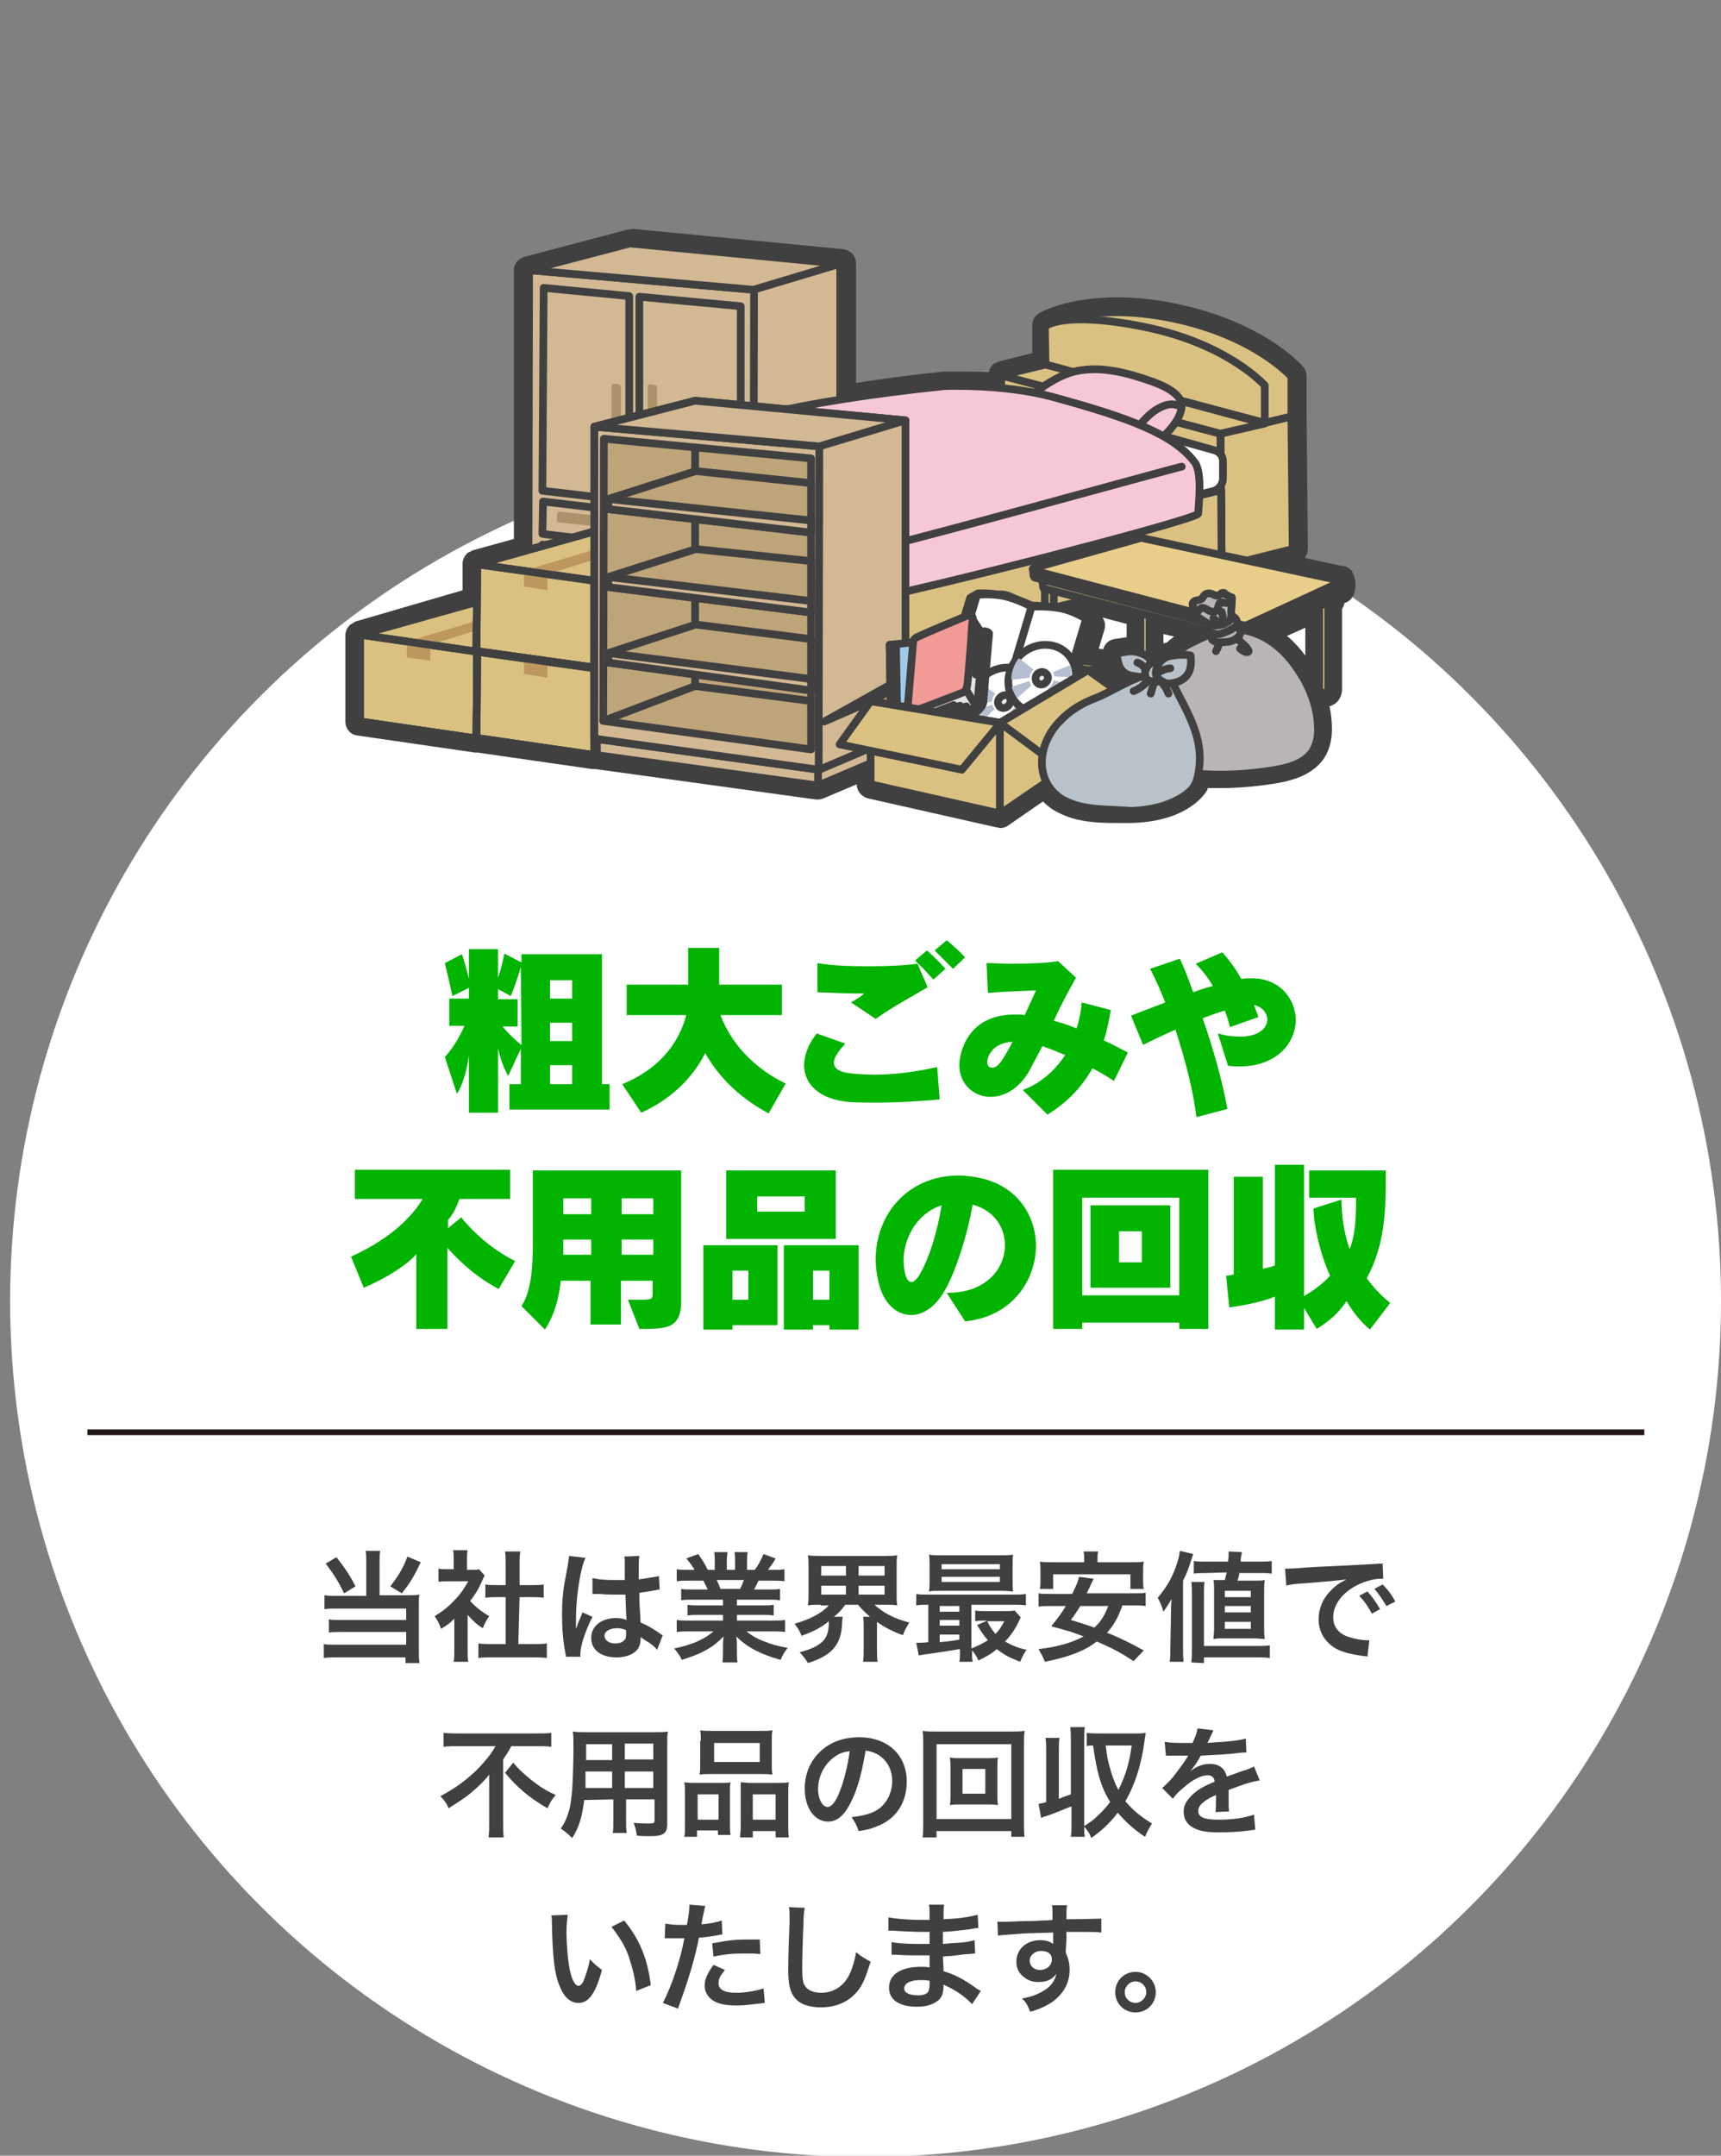 <?xml version="1.0" encoding="utf-8"?>
<!-- Generator: Adobe Illustrator 26.0.2, SVG Export Plug-In . SVG Version: 6.00 Build 0)  -->
<svg version="1.1" id="レイヤー_1" xmlns="http://www.w3.org/2000/svg" xmlns:xlink="http://www.w3.org/1999/xlink" x="0px"
	 y="0px" viewBox="0 0 271.6 340" style="enable-background:new 0 0 271.6 340;" xml:space="preserve">
<rect x="0" y="0" width="271.6" height="340" fill="#808080" stroke="none"/>
<style type="text/css">
	.st0{fill:#FFFFFF;}
	.st1{fill:#00B400;}
	.st2{fill:#404040;}
	.st3{fill:none;stroke:#231815;stroke-width:0.9;stroke-miterlimit:10;}
	.st4{fill:#D2B994;stroke:#404040;stroke-width:1.215;stroke-linecap:round;stroke-linejoin:round;stroke-miterlimit:10;}
	.st5{fill:#AD9269;}
	.st6{fill:#DAC182;stroke:#404040;stroke-width:1.215;stroke-linecap:round;stroke-linejoin:round;stroke-miterlimit:10;}
	
		.st7{fill-rule:evenodd;clip-rule:evenodd;fill:#DAC182;stroke:#404040;stroke-width:1.215;stroke-linecap:round;stroke-linejoin:round;stroke-miterlimit:10;}
	.st8{fill:#FFFFFF;stroke:#404040;stroke-width:1.215;stroke-linecap:round;stroke-linejoin:round;stroke-miterlimit:10;}
	.st9{fill:#F6C8D6;stroke:#404040;stroke-width:1.215;stroke-linecap:round;stroke-linejoin:round;stroke-miterlimit:10;}
	.st10{fill:none;stroke:#404040;stroke-width:1.215;stroke-linecap:round;stroke-linejoin:round;stroke-miterlimit:10;}
	.st11{fill:#E9CE8B;stroke:#404040;stroke-width:1.215;stroke-linecap:round;stroke-linejoin:round;stroke-miterlimit:10;}
	.st12{fill:#BE975F;}
	.st13{fill:#BEA479;stroke:#404040;stroke-width:1.215;stroke-linecap:round;stroke-linejoin:round;stroke-miterlimit:10;}
	.st14{fill:#9E9E9F;stroke:#404040;stroke-width:1.215;stroke-linecap:round;stroke-linejoin:round;stroke-miterlimit:10;}
	.st15{fill:#BF9F62;stroke:#404040;stroke-width:1.215;stroke-linecap:round;stroke-linejoin:round;stroke-miterlimit:10;}
	.st16{fill:#E6EBEE;stroke:#404040;stroke-width:1.215;stroke-linecap:round;stroke-linejoin:round;stroke-miterlimit:10;}
	.st17{fill:#A0CAEC;stroke:#404040;stroke-width:1.215;stroke-linecap:round;stroke-linejoin:round;stroke-miterlimit:10;}
	.st18{fill:#FFFFFF;stroke:#404040;stroke-width:1.215;stroke-linecap:round;stroke-linejoin:round;stroke-miterlimit:10;}
	.st19{fill:#B5BFD0;}
	.st20{fill:#F19A96;stroke:#404040;stroke-width:1.215;stroke-linecap:round;stroke-linejoin:round;stroke-miterlimit:10;}
	.st21{fill:#E5E4E3;stroke:#404040;stroke-width:1.215;stroke-linecap:round;stroke-linejoin:round;stroke-miterlimit:10;}
	.st22{fill:#B8B5B4;stroke:#404040;stroke-width:1.215;stroke-linecap:round;stroke-linejoin:round;stroke-miterlimit:10;}
	.st23{fill:#B8C2C8;stroke:#404040;stroke-width:1.215;stroke-linecap:round;stroke-linejoin:round;stroke-miterlimit:10;}
</style>
<circle class="st0" cx="136.6" cy="205.2" r="135"/>
<g>
	<path class="st1" d="M80.4,175v-4h1.8v-5.6l-2,4.3c0,0-1.1-1.8-1.6-4.4v10.2h-4.6v-9.1c-0.3,2.6-1.2,5.2-1.9,6.1l-1.9-5.8
		c1.6-1.7,2.5-3.6,3.1-4.9h-2.4v-4.3h3.1v-1.7l-2.6,1.3c-0.7-3.2-1.2-5.2-1.2-5.2l2.7-1.4c0,0,0.6,1.7,1.1,3.9v-4.7h4.6v4.5
		c0.3-0.8,0.7-2.3,1-3.8l2.7,1.4v-1.3h12.7V171h1.2v4L80.4,175L80.4,175z M82.2,152.5c-0.7,2.5-1.6,4.6-1.6,4.6l-2-1.1v1.6h3.1v4.3
		h-2.4c1.1,1.3,2.4,2.5,3,2.9L82.2,152.5L82.2,152.5z M90.3,154.6h-3.5v2.9h3.5V154.6z M90.3,161.3h-3.5v2.9h3.5V161.3z M90.3,168
		h-3.5v3h3.5V168z"/>
	<path class="st1" d="M121.3,175.6c-5.1-2.7-8.2-6.3-10-9.5c-2,3.9-5.3,7.2-10.1,9.4l-3-4.5c6.5-2.7,9.1-7.1,10.1-10.9h-9.4v-4.8
		h9.7v-5.8h4.9v5.8h9.9v4.8h-9.7c1,2.7,3.7,7.6,10.3,10.8L121.3,175.6z"/>
	<path class="st1" d="M138.3,173.9c-1.5,0-2.9,0-4.3-0.1c-4.8-0.4-7.1-2.9-7.1-5.8c0-1.6,0.7-3.4,2-5l4.5,1.6
		c-1.1,1.2-1.8,2.2-1.8,3c0,0.9,0.8,1.5,2.7,1.7c1.1,0.1,2.4,0.2,3.7,0.2c3,0,6.3-0.4,9.9-1.2l0.4,5.1
		C145,173.7,141.6,173.9,138.3,173.9z M138.2,160.7l-3.9-2.6c0.7-0.4,1.5-0.9,2.1-1.4c-2.4,0-5.1-0.1-7.4-0.2l0-4.6
		c2.2,0.4,5.1,0.5,8.1,0.5c2.7,0,5.5-0.1,7.7-0.4l1.6,3.7C143.9,157.2,141,158.7,138.2,160.7z M147.3,154.5c-0.9-1-1.9-2.1-2.9-3
		l1.9-1.6c1,0.9,2,1.9,2.9,2.9L147.3,154.5z M150.4,152.8c-0.9-0.9-1.9-1.9-2.9-2.9l1.9-1.6c1,0.8,2.1,1.8,2.9,2.7L150.4,152.8z"/>
	<path class="st1" d="M175.8,170.5c-1-0.7-2.2-1.4-3.4-2c-1.8,3.2-4.2,5.5-7.1,7.3l-3.9-3.9c2.6-0.9,5-2.9,6.7-5.5
		c-1.2-0.5-2.4-1-3.6-1.4c-0.6,1.2-1.3,2.4-2,3.8c-1.7,3-4.1,4.2-6.2,4.2c-2.6,0-4.9-2-4.9-5c0-1.1,0.3-2.3,0.9-3.6
		c1.6-3.2,4.5-4.4,8-4.4c0.5,0,0.9,0,1.4,0.1c0.6-1.2,1.2-2.6,1.8-3.9c-2.7,0.1-5,0.2-7.6,0.4l-0.2-4.7c1.2,0,2.5,0.1,3.8,0.1
		c2.8,0,5.7-0.1,7.5-0.4l2.8,2.6c-1.5,2.7-2.6,4.8-3.5,6.8c1.2,0.3,2.4,0.7,3.6,1.2c0.4-1.2,0.7-2.6,0.8-4.1l4.6,1.2
		c-0.3,1.7-0.6,3.3-1.1,4.8c1.4,0.6,2.6,1.3,3.8,1.9L175.8,170.5z M156.1,166.4c-0.2,0.4-0.3,0.8-0.3,1.1c0,0.6,0.3,0.9,0.8,0.9
		c0.4,0,0.9-0.3,1.4-1c0.6-0.9,1.2-1.9,1.8-3.1C158.2,164.4,156.8,165,156.1,166.4z"/>
	<path class="st1" d="M195.6,168.2c-0.6,0-1.1,0-1.8-0.1l-1.6-5.1c1.4,0.4,2.5,0.5,3.5,0.5c3,0,4.3-1.4,4.3-2.7c0-1-0.8-2-2.1-2.3
		c0.2,0.6,0.5,1.3,0.7,1.9l-4.5,1.6c-0.2-0.9-0.5-1.8-0.8-2.6c-1.1,0.3-2.2,0.7-3.5,1.2c1.6,4.6,3.1,9.8,3.9,14.3l-4.9,1.3
		c-0.4-3.8-1.7-8.9-3.3-13.8c-1.6,0.7-3.3,1.5-5.1,2.4l-1.9-4.6c1.9-0.8,3.7-1.4,5.4-2.1c-0.8-2-1.6-3.8-2.4-5.3l4.7-1.6
		c0.7,1.5,1.4,3.3,2.1,5.3c1-0.4,2-0.7,3.1-1c-0.8-1.4-1.8-2.6-2.7-3.5l4.2-1.8c0.9,1,2,2.4,3,4.2c0.6-0.1,1.2-0.1,1.7-0.1
		c4.4,0,6.9,3.3,6.9,6.7C204.4,164.4,201.6,168.2,195.6,168.2z"/>
	<path class="st1" d="M78.7,203.3c-3.8-2-6.5-4.7-8.1-6.5v12.8h-4.9v-11.8c-1.3,1.6-4.9,3.9-8.3,5.3l-2-4.9c6.6-3,9.8-6.6,11.3-9.1
		H56v-4.6h24.5v4.6h-8c-0.8,2.4-1.8,3.3-1.8,3.3v1.3l2.1-1.7c0,0,3.1,4.2,8.5,6.9L78.7,203.3z"/>
	<path class="st1" d="M100.9,209.6l-1.8-4.6c0.7,0,1.2,0,1.7,0c2.2,0,2.2-0.1,2.2-1.2v-1.8h-5v6.9h-4.8v-6.9h-4.7
		c-0.3,2.8-1,5.4-2.5,7.7l-3.7-3.7c1.8-2.7,1.8-7.4,1.8-11.2c0-0.2,0-0.4,0-0.7v-9.5h23.4v19.9C107.7,209.6,105.4,209.6,100.9,209.6
		z M93.3,189h-4.4v2.5h4.4C93.3,191.5,93.3,189,93.3,189z M93.3,195.5h-4.4c0,0.7,0,1.6,0,2.4h4.4C93.3,197.9,93.3,195.5,93.3,195.5
		z M103.1,189h-5v2.5h5V189z M103.1,195.5h-5v2.4h5V195.5z"/>
	<path class="st1" d="M115.6,209v0.7H111v-13.3h11.7V209H115.6z M114.6,195.4v-10.8h17.3v10.8H114.6z M118.1,200.4h-2.5v4.6h2.5
		V200.4z M127,188.7h-7.5v2.4h7.5V188.7z M130.9,209.6V209h-2.6v0.7h-4.6v-13.3h11.8v13.3H130.9z M130.9,200.4h-2.6v4.6h2.6V200.4z"
		/>
	<path class="st1" d="M152.3,208.4l-2.9-4.5c0.1,0,0.1,0,0.2,0c6.1,0,9-3.9,9-7.5c0-2.8-1.7-5.5-5.1-6.4c-0.9,5.1-2.8,10.9-4.5,13.7
		c-1.5,2.6-3.5,3.7-5.2,3.7c-2.2,0-4.2-1.7-5-4.6c-0.4-1.4-0.6-2.8-0.6-4.2c0-7.1,5.1-13.2,13.1-13.2c0.5,0,0.9,0,1.4,0.1
		c7.3,0.6,10.8,5.8,10.8,11.1C163.4,202.1,159.6,207.7,152.3,208.4z M142.6,198.8c0,0.8,0.1,1.6,0.3,2.3s0.6,1.1,0.9,1.1
		c0.4,0,0.7-0.3,1.1-0.8c1.6-2.5,3-6.9,3.7-11.3C144.8,191.3,142.6,195.2,142.6,198.8z"/>
	<path class="st1" d="M186.1,209.6v-1h-15.3v1h-4.6v-25.1h24.5v25.1H186.1z M186.1,188.9h-15.3v15.4h15.3L186.1,188.9L186.1,188.9z
		 M172.1,203.1v-13h12.6v13H172.1z M180.2,194.2h-3.6v4.9h3.6V194.2z"/>
	<path class="st1" d="M216.2,209.7c-1.3-1.1-2.7-2.7-3.7-4.5c-1.2,1.9-2.8,3.2-4.7,4.4l-2-3.3v3.4h-4.6v-5.2c0,0-2.5,1.1-7.2,1.7
		l-0.5-5c0.6,0,1.2-0.2,1.2-0.2v-15.4h4.6v14.5c0,0,1.1-0.2,1.9-0.5v-15.9h4.6v20.7c2.7-1.5,4.1-3.2,4.1-3.2
		c-1.6-3.5-2.6-8.1-2.6-10.6l4.4-1.4c0,2,0.3,5.1,1.3,7.8c0.9-2.2,1-5.1,1-7c0-0.4,0-0.8,0-1.1h-7.4v-4.3h12.1c0,0.3,0,0.6,0,0.9
		c0,5.2-0.1,10.8-3,16.1c1,1.4,2.2,2.7,3.7,3.9L216.2,209.7z"/>
</g>
<g>
	<g>
		<path class="st2" d="M57.8,246.5c0-0.8,0-1.3-0.1-1.9H60c-0.1,0.5-0.1,1.1-0.1,1.9v5.1h4.8c0.6,0,1,0,1.5-0.1
			c-0.1,0.5-0.1,0.9-0.1,1.6v7c0,0.9,0,1.5,0.1,2.2h-2.2v-0.9H53.2c-0.9,0-1.5,0-2.1,0.1v-2.2c0.5,0.1,1,0.1,2,0.1h11v-2H53.7
			c-0.8,0-1.4,0-1.8,0.1v-2.1c0.4,0.1,0.9,0.1,1.8,0.1h10.4v-1.8H53.2c-0.8,0-1.4,0-2,0.1v-2.2c0.6,0.1,1.1,0.1,2,0.1h4.6
			C57.8,251.6,57.8,246.5,57.8,246.5z M53.1,245.6c1.4,1.8,2.2,3,3,4.6l-1.8,1.1c-0.9-1.9-1.7-3.1-2.9-4.7L53.1,245.6z M66.4,246.4
			c-1.1,2.3-1.7,3.3-3,4.9l-1.8-1.1c1.2-1.6,1.9-2.6,2.7-4.7L66.4,246.4z"/>
		<path class="st2" d="M73.8,260.2c0,0.9,0,1.4,0.1,1.9h-2.3c0.1-0.6,0.1-1.1,0.1-2v-4.8c-0.7,0.7-1.1,1-2.1,1.6
			c-0.2-0.7-0.6-1.4-1-2c1.3-0.8,2.2-1.5,3.2-2.6c0.9-0.9,1.4-1.7,2.1-2.9h-3.1c-0.7,0-1.1,0-1.6,0.1v-2.1c0.5,0.1,0.9,0.1,1.5,0.1
			h0.9v-1.6c0-0.5,0-1-0.1-1.4h2.3c-0.1,0.4-0.1,0.9-0.1,1.5v1.6h0.8c0.6,0,0.8,0,1.1-0.1l0.9,1c-0.2,0.3-0.3,0.5-0.4,0.8
			c-0.6,1.4-1,2-1.9,3.2c0.9,1,1.8,1.7,3,2.4c-0.4,0.6-0.7,1.1-1,1.9c-1-0.6-1.6-1.2-2.4-2.1L73.8,260.2L73.8,260.2z M81.8,259.3
			h2.3c0.9,0,1.6,0,2.2-0.1v2.3c-0.7-0.1-1.4-0.1-2.2-0.1h-6.5c-0.8,0-1.5,0-2.1,0.1v-2.3c0.6,0.1,1.3,0.1,2.2,0.1h2.1v-7.4h-1.4
			c-0.6,0-1.2,0-1.8,0.1v-2.1c0.6,0.1,1,0.1,1.8,0.1h1.4v-3.3c0-0.8,0-1.2-0.1-2h2.4c-0.1,0.8-0.1,1.1-0.1,2v3.3h2
			c0.8,0,1.3,0,1.8-0.1v2.1c-0.6-0.1-1.2-0.1-1.8-0.1h-2L81.8,259.3L81.8,259.3z"/>
		<path class="st2" d="M89.3,261.3c0-0.2,0-0.3-0.1-0.7c-0.4-2.2-0.5-4-0.5-6c0-1.7,0.1-3.4,0.4-5c0.1-0.6,0.1-0.6,0.5-2.7
			c0.1-0.7,0.2-1.2,0.2-1.4c0,0,0,0,0-0.1l2.6,0.3c-0.8,1.6-1.5,6.2-1.5,9.5c0,0.7,0,0.7,0,1c0,0.1,0,0.1,0,0.3c0,0.1,0,0.2,0,0.4h0
			c0.1-0.2,0.1-0.2,0.2-0.5c0-0.1,0.1-0.3,0.2-0.6c0.2-0.4,0.2-0.4,0.4-0.9c0-0.1,0.1-0.1,0.2-0.6l1.6,0.7c-1.1,2.2-1.9,4.5-1.9,5.8
			c0,0.1,0,0.1,0,0.5L89.3,261.3z M93.5,248.9c0.9,0.2,1.9,0.3,3.4,0.3c0.7,0,1.1,0,1.7,0c0-1.1,0-2.1,0-2.8c0-0.4,0-0.7-0.1-0.9
			l2.4-0.1c-0.1,0.5-0.1,1.4-0.1,2.8c0,0.2,0,0.5,0,0.9c1-0.1,1.8-0.3,2.6-0.4c0.1,0,0.1,0,0.4-0.1l0.2,0l0.1,2.1
			c-0.2,0-0.2,0-0.6,0.1c-0.6,0.1-1.6,0.3-2.6,0.4c0,0.2,0,0.2,0,0.4c0,1.1,0,1.1,0.2,4.3c1.4,0.6,1.8,0.9,3,1.7
			c0.2,0.2,0.3,0.2,0.5,0.3l-0.9,2.3c-0.3-0.4-0.9-0.9-1.4-1.2c-0.6-0.4-1.1-0.7-1.2-0.8c0,0.1,0,0.1,0,0.3c0,0.4-0.1,0.8-0.2,1.1
			c-0.4,1.1-1.8,1.8-3.6,1.8c-2.5,0-4-1.2-4-3.1c0-1.8,1.6-3.1,3.9-3.1c0.7,0,1.2,0.1,1.7,0.3c-0.1-0.5-0.1-1.4-0.2-4
			c-0.8,0-1.2,0-1.7,0c-0.7,0-1.5,0-2.3-0.1c-0.3,0-0.5,0-0.6,0c-0.2,0-0.3,0-0.3,0c-0.1,0-0.2,0-0.2,0c0,0-0.1,0-0.1,0L93.5,248.9z
			 M97.4,256.8c-1.2,0-2,0.5-2,1.2c0,0.7,0.7,1.2,1.7,1.2c0.7,0,1.2-0.2,1.5-0.6c0.2-0.2,0.2-0.5,0.2-1c0-0.2,0-0.5,0-0.5
			C98.3,256.9,97.9,256.8,97.4,256.8z"/>
		<path class="st2" d="M109.4,252.3c-0.9,0-1.4,0-1.9,0.1v-1.8c0.5,0.1,1,0.1,1.9,0.1h2.3c-0.3-0.6-0.5-1-0.7-1.4h-2
			c-0.9,0-1.6,0-2.2,0.1v-1.9c0.6,0.1,1.2,0.1,2.2,0.1h0.6c-0.4-0.7-0.6-1-1.3-1.8l1.9-0.7c0.6,0.9,0.9,1.3,1.5,2.5h1.1v-1.3
			c0-0.6,0-1.1-0.1-1.5h2.1c0,0.3-0.1,0.8-0.1,1.4v1.4h1.3v-1.4c0-0.6,0-1-0.1-1.4h2.1c-0.1,0.4-0.1,0.9-0.1,1.5v1.3h1.2
			c0.7-0.9,1-1.6,1.4-2.5l1.9,0.7c-0.4,0.8-0.8,1.2-1.2,1.8h0.5c1,0,1.6,0,2.1-0.1v1.9c-0.6-0.1-1.3-0.1-2.2-0.1h-1.9
			c-0.4,0.8-0.4,0.9-0.7,1.4h2.2c0.9,0,1.4,0,1.9-0.1v1.8c-0.6-0.1-1.1-0.1-1.9-0.1h-4.9v0.9h3.9c0.8,0,1.4,0,1.9-0.1v1.7
			c-0.5-0.1-1.1-0.1-1.9-0.1h-3.9v0.9h5.3c1.1,0,1.7,0,2.3-0.1v1.9c-0.7-0.1-1.4-0.1-2.3-0.1h-3.8c0.6,0.5,1.5,1.1,2.6,1.5
			c1.2,0.5,2.2,0.8,3.9,1.1c-0.5,0.7-0.8,1.1-1.1,1.9c-3.2-0.9-5.3-2-7-3.7c0.1,0.7,0.1,0.9,0.1,1.3v0.9c0,0.8,0,1.4,0.1,1.9H114
			c0.1-0.5,0.1-1.2,0.1-1.9v-0.9c0-0.4,0-0.5,0.1-1.3c-0.9,0.9-1.6,1.5-2.7,2.1c-1.2,0.7-2.4,1.1-3.9,1.6c-0.3-0.7-0.7-1.2-1.2-1.8
			c2.8-0.6,4.7-1.4,6.2-2.7h-3.5c-0.9,0-1.6,0-2.3,0.1v-1.9c0.6,0.1,1.2,0.1,2.3,0.1h5v-0.9h-3.7c-0.8,0-1.4,0-1.9,0.1v-1.7
			c0.5,0.1,1.1,0.1,1.9,0.1h3.7v-0.9L109.4,252.3L109.4,252.3z M116.8,250.6c0.3-0.6,0.4-0.9,0.6-1.4h-4.3c0.3,0.6,0.4,0.9,0.6,1.4
			H116.8z"/>
		<path class="st2" d="M129.5,253.1c-0.8,0-1.4,0-2,0.1c0.1-0.6,0.1-1.1,0.1-2v-3.9c0-0.9,0-1.4-0.1-2c0.6,0.1,1.1,0.1,2,0.1h10.1
			c0.9,0,1.4,0,2-0.1c-0.1,0.6-0.1,1.1-0.1,2v3.9c0,0.9,0,1.4,0.1,2c-0.6-0.1-1.2-0.1-2-0.1H138c1.3,1.2,3.1,2.2,5.5,2.8
			c-0.4,0.7-0.7,1.1-1,2c-1.7-0.6-3-1.3-4.1-2.1v4.2c0,0.8,0,1.5,0.1,2.1h-2.3c0.1-0.6,0.1-1.2,0.1-2.1v-3.5c0-0.7,0-1.1-0.1-1.5
			h1.1c-0.9-0.8-1.2-1.1-1.9-1.9h-2c-0.6,0.8-0.9,1.2-1.8,1.9h1.4c0,0.2-0.1,0.4-0.1,0.9c-0.1,3.5-1.6,5.2-5.4,6.4
			c-0.4-0.7-0.6-0.9-1.3-1.7c1.8-0.5,2.7-0.9,3.5-1.6c0.8-0.7,1.1-1.7,1.1-3.1c0,0,0-0.1,0-0.2c-1.2,1-2.4,1.6-4.3,2.3
			c-0.4-1-0.6-1.2-1.1-1.9c2.4-0.7,4.2-1.6,5.4-2.9H129.5z M129.6,248.5h3.9V247h-3.9V248.5z M129.6,251.5h3.9v-1.4h-3.9V251.5z
			 M135.5,248.5h4.1V247h-4.1V248.5z M135.5,251.5h4.1v-1.4h-4.1V251.5z"/>
		<path class="st2" d="M151.4,260.1c-1.8,0.3-1.8,0.3-3.8,0.6c-1.5,0.2-2.2,0.3-2.6,0.4l-0.4-2c0.1,0,0.2,0,0.3,0
			c0.3,0,0.8,0,1.6-0.1v-5.9c-0.8,0-1.3,0-1.9,0.1v-1.8c0.5,0.1,1,0.1,1.9,0.1h13.4c1,0,1.4,0,2-0.1v1.8c-0.6-0.1-1.1-0.1-2-0.1
			h-6.6v6.9c1-0.4,1.8-0.8,2.6-1.3c-0.7-0.8-1-1.3-1.7-2.4l1.6-0.7h-0.5c-0.6,0-0.9,0-1.4,0.1V254c0.4,0.1,0.8,0.1,1.6,0.1h3.2
			c0.6,0,1.1,0,1.4-0.1l1,1.1c-0.1,0.2-0.2,0.3-0.3,0.6c-0.6,1.3-1.4,2.4-2.2,3.2c0.9,0.5,1.9,1,3.4,1.3c-0.4,0.6-0.7,1.1-1,1.9
			c-2-0.8-2.5-1.1-3.7-2c-0.9,0.8-1.7,1.2-2.9,1.8c-0.2-0.6-0.6-1.1-1-1.6c0,0.8,0,1.3,0.1,1.8h-2.1c0.1-0.5,0.1-1,0.1-1.9
			L151.4,260.1L151.4,260.1z M159.8,249.4c0,0.7,0,1.2,0.1,1.6c-0.4,0-1.1-0.1-1.8-0.1h-9.6c-0.9,0-1.4,0-1.9,0.1
			c0.1-0.5,0.1-0.9,0.1-1.6v-2.6c0-0.7,0-1.2-0.1-1.6c0.6,0.1,1.1,0.1,2,0.1h9.3c0.9,0,1.4,0,2-0.1c-0.1,0.4-0.1,0.9-0.1,1.6
			L159.8,249.4L159.8,249.4z M151.4,253.3h-3.1v0.9h3.1V253.3z M151.4,255.5h-3.1v0.9h3.1V255.5z M151.4,257.8h-3.1v1.2
			c0.9-0.1,1.4-0.1,3.1-0.4V257.8z M148.6,247.5h9.2v-0.8h-9.2V247.5z M148.6,249.5h9.2v-0.8h-9.2V249.5z M155.8,255.7
			c0.5,1,0.8,1.4,1.3,2c0.6-0.6,0.9-1.1,1.4-2H155.8z"/>
		<path class="st2" d="M177.1,253.3c-0.7,1.9-1.3,3-2.4,4.2c2.2,0.9,3.4,1.5,5.8,2.8l-1.6,1.7c-2.1-1.4-3.5-2.1-5.8-3.1
			c-2,1.5-4.3,2.4-8.2,3.2c-0.3-0.8-0.6-1.3-1-2c3.2-0.4,5.2-1,7.1-2c-1.8-0.7-2.1-0.8-5.1-1.6c1.1-1.4,1.6-2,2.3-3.2H166
			c-0.9,0-1.5,0-2.1,0.1v-2.1c0.6,0.1,1,0.1,2.1,0.1h3.2c0.6-1.2,0.9-1.9,1.1-2.7l2.3,0.3c-0.2,0.4-0.2,0.4-0.4,0.8
			c-0.2,0.5-0.2,0.5-0.7,1.5h7.2c1.1,0,1.6,0,2.1-0.1v2.1c-0.6-0.1-1.1-0.1-2.1-0.1H177.1z M171.1,246.1c0-0.6,0-1-0.1-1.4h2.3
			c-0.1,0.4-0.1,0.9-0.1,1.4v0.3h5.1c0.9,0,1.5,0,2.2-0.1c-0.1,0.5-0.1,0.9-0.1,1.5v1.4c0,0.6,0,1,0.1,1.4h-2.1v-2.3h-12.2v2.3h-2.1
			c0.1-0.4,0.1-0.8,0.1-1.4v-1.4c0-0.4,0-1-0.1-1.5c0.6,0.1,1.2,0.1,2.2,0.1h4.8L171.1,246.1L171.1,246.1z M170.5,253.3
			c-0.6,0.9-0.8,1.3-1.5,2.2c1.9,0.6,2.3,0.7,3.7,1.2c1.1-1,1.6-1.9,2.2-3.4L170.5,253.3L170.5,253.3z"/>
		<path class="st2" d="M184.8,254.3c0-0.7,0-1.2,0.1-2.1c-0.6,1-0.8,1.3-1.3,2c-0.2-0.8-0.5-1.5-0.9-2.2c1.2-1.4,2.1-2.8,2.8-4.7
			c0.4-1.1,0.6-1.8,0.7-2.7l2.1,0.5c-0.9,2.8-0.9,2.8-1.6,4.2v10.6c0,0.9,0,1.5,0.1,2.2h-2.2c0.1-0.8,0.1-1.3,0.1-2.2L184.8,254.3
			L184.8,254.3z M188,262.2c0.1-0.6,0.1-1.2,0.1-2.3v-8.3c0-0.9,0-1.6-0.1-2.1h2.1c-0.1,0.6-0.1,1.2-0.1,2.2v7.9h8.3
			c1,0,1.5,0,2.1-0.1v2c-0.6-0.1-1.2-0.1-2.1-0.1H190v0.9L188,262.2L188,262.2z M190.2,248.1c-0.8,0-1.2,0-1.8,0.1v-2
			c0.5,0.1,1,0.1,2,0.1h3.4c0.1-0.7,0.1-0.8,0.1-1.6l2.1,0.1c-0.2,1-0.2,1-0.2,1.5h2.9c0.9,0,1.3,0,2-0.1v2
			c-0.6-0.1-1.1-0.1-1.7-0.1h-3.4c-0.1,0.6-0.1,0.6-0.3,1.2h2.7c0.8,0,1.2,0,1.6-0.1c-0.1,0.6-0.1,1-0.1,1.9v5.7
			c0,0.8,0,1.1,0.1,1.7c-0.7,0-1-0.1-1.6-0.1h-4.9c-0.6,0-0.9,0-1.6,0.1c0-0.5,0.1-0.9,0.1-1.5v-6.2c0-0.7,0-1.2-0.1-1.6
			c0.4,0,0.7,0,1.5,0h0.3c0.1-0.5,0.2-0.8,0.3-1.2L190.2,248.1L190.2,248.1z M193.3,251.9h4.1v-1h-4.1V251.9z M193.3,254.3h4.1v-1
			h-4.1V254.3z M193.3,256.9h4.1v-1.1h-4.1V256.9z"/>
		<path class="st2" d="M202.8,247.4c0.4,0,0.6,0,0.7,0c0.3,0,0.3,0,3.1-0.2c1.4-0.1,4.6-0.2,9.7-0.5c1.6-0.1,1.6-0.1,1.9-0.1
			l0.1,2.4c-0.2,0-0.2,0-0.4,0c-1.1,0-2.5,0.4-3.7,1c-2.4,1.2-3.8,3.1-3.8,5.1c0,1.5,0.9,2.6,2.5,3.1c0.9,0.3,2.1,0.5,2.8,0.5
			c0,0,0.2,0,0.4,0l-0.3,2.6c-0.2-0.1-0.3-0.1-0.6-0.1c-2.1-0.3-3.3-0.6-4.4-1.2c-1.7-1-2.7-2.6-2.7-4.6c0-1.6,0.6-3.2,1.8-4.4
			c0.7-0.8,1.4-1.3,2.6-1.9c-1.5,0.2-2.7,0.3-6.4,0.6c-1.7,0.1-2.6,0.2-3.1,0.4L202.8,247.4z M215.8,251c0.8,0.9,1.3,1.6,2,2.8
			l-1.3,0.7c-0.6-1.1-1.1-1.9-2-2.8L215.8,251z M218.8,253.3c-0.6-1-1.2-1.9-1.9-2.7l1.3-0.7c0.9,0.9,1.4,1.6,2,2.7L218.8,253.3z"/>
		<path class="st2" d="M72.6,275.4c-0.8,0-1.8,0-2.6,0.1v-2.2c0.8,0.1,1.6,0.1,2.5,0.1h12c1.1,0,1.9,0,2.5-0.1v2.2
			c-0.8-0.1-1.7-0.1-2.5-0.1h-3.8c-0.4,0.7-0.6,1.1-1.3,2.1v9.9c0,0.9,0,1.7,0.1,2.4h-2.4c0.1-0.7,0.1-1.6,0.1-2.4v-5.7
			c0-0.7,0-0.9,0-1.8c-0.7,0.9-1.6,1.8-2.8,2.8c-0.9,0.8-1.9,1.4-3.6,2.5c-0.3-0.7-0.6-1.2-1.3-1.9c2.4-1.3,4.2-2.6,6-4.4
			c1.2-1.3,1.9-2.1,2.7-3.5H72.6z M81,278c0.9,1.1,1.7,1.8,2.8,2.7c1.4,1.1,2.5,1.8,3.9,2.4c-0.6,0.7-0.9,1.2-1.3,2.1
			c-2.8-1.6-4.8-3.3-6.7-5.6L81,278z"/>
		<path class="st2" d="M92.2,283.9c-0.3,2.5-0.8,4.3-1.9,6c-0.8-0.8-1.1-1-1.8-1.5c0.7-1,1.1-2,1.4-3.2c0.2-0.9,0.3-1.9,0.4-2.9
			c0.1-1.6,0.2-4.3,0.2-6.5c0-1.4,0-2-0.1-2.7c0.7,0.1,1.2,0.1,2.2,0.1h10.6c1.1,0,1.6,0,2.2-0.1c-0.1,0.6-0.1,1.1-0.1,2.1v12.4
			c0,1.6-0.6,2-2.7,2c-0.6,0-1.6,0-2.1-0.1c-0.1-0.7-0.2-1.2-0.5-2c0.9,0.1,1.8,0.1,2.4,0.1c0.8,0,0.9-0.1,0.9-0.5v-3.3h-4.5v3.1
			c0,1.1,0,1.7,0.1,2.2h-2.2c0.1-0.6,0.1-1.1,0.1-2.2v-3.1L92.2,283.9L92.2,283.9z M96.6,279.4h-4.2c0,0.5,0,0.9,0,1.2
			c0,0.9,0,1,0,1.4h4.2C96.6,282,96.6,279.4,96.6,279.4z M96.6,275.1h-4.1v2l0,0.5h4.1V275.1z M103.1,277.5v-2.5h-4.5v2.5H103.1z
			 M103.1,282v-2.6h-4.5v2.6H103.1z"/>
		<path class="st2" d="M108.1,282.9c0-0.7,0-1.3-0.1-1.8c0.6,0.1,1.1,0.1,1.8,0.1h4.1c0.6,0,1,0,1.4-0.1c-0.1,0.4-0.1,0.7-0.1,1.6v5
			c0,0.8,0,1.3,0.1,1.7h-2v-0.7h-3.3v1H108c0.1-0.5,0.1-1.1,0.1-2L108.1,282.9L108.1,282.9z M110.1,287h3.3v-4h-3.3V287z
			 M110.6,274.6c0-0.7,0-1.2-0.1-1.7c0.6,0.1,1.1,0.1,2.1,0.1h7.1c1.1,0,1.7,0,2.2-0.1c-0.1,0.5-0.1,1-0.1,1.7v3.5
			c0,0.8,0,1.2,0.1,1.8c-0.6-0.1-1-0.1-2-0.1h-7.5c-1,0-1.4,0-2,0.1c0.1-0.5,0.1-1,0.1-1.7V274.6z M112.7,277.9h7.2v-3h-7.2V277.9z
			 M122.8,281.2c0.8,0,1.2,0,1.7-0.1c-0.1,0.5-0.1,1-0.1,1.8v4.9c0,1,0,1.5,0.1,2h-2.1v-1h-3.6v1h-2c0-0.5,0.1-0.9,0.1-1.7v-5.5
			c0-0.9,0-1.1,0-1.5c0.4,0,0.8,0.1,1.4,0.1L122.8,281.2L122.8,281.2z M118.8,287h3.6v-4h-3.6V287z"/>
		<path class="st2" d="M134.5,283.8c-1.1,2.4-2.3,3.5-3.8,3.5c-2.2,0-3.7-2.2-3.7-5.2c0-2.1,0.7-4,2.1-5.5c1.6-1.7,3.8-2.6,6.5-2.6
			c4.5,0,7.5,2.8,7.5,7c0,3.3-1.7,5.9-4.6,7c-0.9,0.4-1.6,0.6-3,0.8c-0.3-1-0.6-1.4-1.1-2.2c1.7-0.2,2.9-0.5,3.8-1
			c1.6-0.9,2.6-2.7,2.6-4.7c0-1.8-0.8-3.3-2.3-4.2c-0.6-0.3-1.1-0.5-1.9-0.6C136.1,279.1,135.5,281.7,134.5,283.8z M131.7,277.1
			c-1.6,1.1-2.6,3.1-2.6,5.1c0,1.5,0.7,2.8,1.5,2.8c0.6,0,1.3-0.8,1.9-2.4c0.7-1.7,1.3-4.2,1.6-6.4
			C133.2,276.3,132.5,276.5,131.7,277.1z"/>
		<path class="st2" d="M159.6,289.8v-1h-11.8v1h-2.2c0.1-0.6,0.1-1.4,0.1-2.5v-12c0-0.9,0-1.6-0.1-2.3c0.7,0.1,1.3,0.1,2.2,0.1h11.7
			c0.9,0,1.5,0,2.2-0.1c-0.1,0.7-0.1,1.3-0.1,2.3v12c0,1,0,2,0.1,2.4H159.6z M147.8,286.9h11.8v-11.8h-11.8V286.9z M155.7,277.3
			c0.8,0,1.3,0,1.8-0.1c-0.1,0.5-0.1,0.9-0.1,1.5v4.5c0,0.6,0,1,0.1,1.5c-0.6-0.1-1-0.1-1.8-0.1h-4c-0.9,0-1.3,0-1.8,0.1
			c0.1-0.5,0.1-1,0.1-1.5v-4.5c0-0.5,0-1-0.1-1.5c0.5,0.1,1,0.1,1.8,0.1H155.7z M151.9,282.9h3.6V279h-3.6V282.9z"/>
		<path class="st2" d="M167.1,283.7c0.8-0.3,1-0.4,1.9-0.7v-8.4c0-1,0-1.5-0.1-2.2h2.3c-0.1,0.7-0.1,1.2-0.1,2.2v13
			c0,0.2,0,0.2,0,0.4c0.9-0.6,1.3-0.8,2-1.5c0.9-0.8,1.5-1.5,2.1-2.3c-1.5-2.4-2.1-4.7-2.7-8.9c-0.5,0-0.7,0-1,0.1v-2.1
			c0.6,0.1,1.1,0.1,2,0.1h5.8c0.6,0,1,0,1.5-0.1c0,0.2,0,0.2-0.1,0.7c-0.5,4.1-1.5,7.3-3.1,10.1c1.3,1.5,2.4,2.4,4.2,3.5
			c-0.5,0.8-0.7,1.2-1.1,2.1c-1.7-1.1-3.2-2.5-4.3-3.8c-1.3,1.7-2.5,2.8-4.2,4c-0.2-0.7-0.5-1.1-1.1-1.8c0,0.7,0,1.1,0.1,1.6H169
			c0.1-0.7,0.1-1.2,0.1-2.2v-2.6c-1.1,0.4-2.4,1-3.9,1.5c-0.4,0.1-0.5,0.2-0.9,0.3l-0.4-2.2c0.6-0.1,0.8-0.1,1.2-0.3v-7.9
			c0-1,0-1.5-0.1-2.2h2.2c-0.1,0.7-0.1,1.2-0.1,2.2L167.1,283.7L167.1,283.7z M174.5,275.3c0.2,1.7,0.3,2.2,0.6,3.3
			c0.4,1.5,0.8,2.6,1.4,3.7c1.1-2.2,1.7-4.1,2.1-7H174.5z"/>
		<path class="st2" d="M183.8,274.7c0.8,0.2,2,0.2,4.4,0.2c0.5-1.1,0.7-1.7,0.8-2.3l2.5,0.3c-0.1,0.2-0.1,0.2-0.8,1.7
			c-0.1,0.2-0.1,0.3-0.2,0.3c0.1,0,0.1,0,1.2-0.1c2.2-0.1,3.9-0.3,4.9-0.6l0.1,2.2c-0.5,0-0.5,0-1.5,0.1c-1.4,0.2-3.8,0.3-5.7,0.4
			c-0.6,1.1-1.1,1.8-1.7,2.5l0,0c0.1-0.1,0.1-0.1,0.4-0.3c0.7-0.5,1.7-0.9,2.7-0.9c1.5,0,2.4,0.7,2.7,2c1.5-0.5,2.4-0.9,2.9-1
			c1-0.4,1.1-0.4,1.4-0.6l0.9,2.2c-0.5,0.1-1.1,0.2-2.1,0.5c-0.3,0.1-1.2,0.4-2.8,1v0.2c0,0.5,0,0.5,0,0.8c0,0.2,0,0.5,0,0.8
			c0,0.3,0,0.5,0,0.6c0,0.4,0,0.7,0.1,1l-2.2,0.1c0.1-0.3,0.1-1.3,0.1-2.2c0-0.3,0-0.3,0-0.5c-0.9,0.4-1.4,0.7-1.8,1
			c-0.7,0.5-1,1-1,1.5c0,1,0.9,1.4,3.2,1.4c2.3,0,4.2-0.3,5.6-0.8l0.2,2.4c-0.3,0-0.4,0-0.9,0.1c-1.4,0.2-3.2,0.3-4.8,0.3
			c-2,0-3.2-0.2-4.2-0.8c-0.9-0.5-1.4-1.4-1.4-2.4c0-0.8,0.2-1.4,0.8-2.1c0.9-1.1,1.9-1.8,4.1-2.7c-0.1-0.7-0.5-1-1.1-1
			c-1.1,0-2.4,0.7-3.9,2c-0.8,0.7-1.2,1.1-1.6,1.7l-1.7-1.7c0.5-0.4,1-0.9,1.7-1.7c0.7-0.9,1.9-2.5,2.3-3.2c0.1-0.1,0.1-0.1,0.1-0.2
			c-0.1,0-0.3,0-0.3,0c-0.3,0-2,0-2.4,0c-0.4,0-0.4,0-0.5,0c-0.1,0-0.2,0-0.3,0L183.8,274.7z"/>
		<path class="st2" d="M89.6,302c-0.1,0.7-0.2,1.6-0.2,2.9c0,1.6,0.2,3.9,0.4,5.1c0.3,2,0.9,3.2,1.5,3.2c0.3,0,0.6-0.3,0.8-0.8
			c0.4-1,0.8-2.2,1-3.4c0.7,0.8,1,1,1.9,1.7c-1,3.7-2.1,5.2-3.7,5.2c-1.3,0-2.3-0.9-3-2.7c-0.8-1.9-1.1-4.6-1.2-9.9
			c0-0.7,0-0.8-0.1-1.2L89.6,302L89.6,302z M98.5,302.9c2.4,2.9,3.7,6,4.2,10.2l-2.3,0.9c-0.1-1.8-0.6-3.7-1.2-5.5
			c-0.6-1.7-1.6-3.2-2.7-4.6L98.5,302.9z"/>
		<path class="st2" d="M105,303.4c0.7,0.1,1.4,0.2,2.5,0.2c0.2,0,0.4,0,0.9,0c0.2-0.9,0.4-2.4,0.4-2.9c0-0.1,0-0.2,0-0.3l2.5,0.2
			c-0.1,0.4-0.1,0.4-0.4,1.8c-0.1,0.5-0.1,0.6-0.2,1.1c1.4-0.1,2.3-0.3,3.2-0.6l0.1,2.2c-0.2,0-0.2,0-0.6,0.1
			c-1,0.2-2.5,0.4-3.1,0.4c-0.2,1.2-0.7,3.2-1.2,4.9c-0.6,2-0.9,2.9-2.1,6.3l-2.4-0.9c1.3-2.4,2.8-6.8,3.4-10.2c-0.1,0-0.2,0-0.2,0
			h-1.1c-0.1,0-0.3,0-0.6,0c-0.3,0-0.6,0-0.8,0c-0.1,0-0.2,0-0.4,0L105,303.4z M114.4,310.7c-0.8,1-1,1.4-1,2.1c0,1,0.9,1.5,2.8,1.5
			c1.4,0,3.2-0.3,4.3-0.7l0.2,2.3c-0.3,0-0.5,0.1-0.9,0.1c-1.6,0.2-2.4,0.3-3.5,0.3c-1.7,0-2.9-0.2-3.8-0.8
			c-0.8-0.5-1.3-1.4-1.3-2.3c0-1,0.4-1.9,1.4-3.3L114.4,310.7z M120,308.2c-0.9-0.1-1.4-0.1-2.4-0.1c-1.9,0-3.1,0.1-5,0.5l-0.2-2.1
			c2.7-0.5,3.6-0.6,5.6-0.6c0.5,0,0.7,0,1.9,0L120,308.2z"/>
		<path class="st2" d="M127,300.9c-0.1,0.5-0.2,1.1-0.2,2.5c-0.1,1.8-0.2,5.6-0.2,6.9c0,1.8,0.1,2.5,0.5,3c0.4,0.6,1.3,1,2.5,1
			c2,0,3.7-1.1,4.6-3.2c0.4-1,0.7-1.9,0.9-3.2c1,0.8,1.4,1,2.3,1.5c-0.8,2.5-1.3,3.8-2.2,4.8c-1.4,1.6-3.3,2.4-5.7,2.4
			c-1.3,0-2.5-0.3-3.3-0.8c-1.3-0.9-1.8-2.3-1.8-4.9c0-1,0-2.9,0.2-7.6c0-0.6,0-1,0-1.2c0-0.5,0-0.8-0.1-1.3L127,300.9z"/>
		<path class="st2" d="M153.4,316.1c-0.8-0.9-2.1-1.9-3.5-2.6c-0.4-0.2-0.6-0.3-1-0.5c0,0.1,0,0.2,0,0.2c0,1.2-0.3,2-1.1,2.5
			s-1.7,0.8-3.1,0.8c-2.8,0-4.4-1.1-4.4-3c0-2.1,1.9-3.3,5.1-3.3c0.4,0,0.8,0,1.3,0.1c0-0.2,0-0.2,0-0.5c0-0.1,0-0.2,0-0.4
			c0-0.3,0-0.3,0-1c-0.9,0-1.5,0-1.9,0c-1.1,0-1.9,0-3.4-0.1c-0.2,0-0.4,0-0.7,0l0-2c0.8,0.2,2.6,0.3,4.4,0.3c0.4,0,1,0,1.6,0
			c0-0.2,0-0.8,0-1.9c-0.6,0-0.9,0-1.2,0c-0.9,0-3.4-0.1-4.6-0.2c-0.2,0-0.4,0-0.4,0c-0.1,0-0.2,0-0.3,0l0-2.1
			c1,0.2,2.9,0.4,5.1,0.4c0.3,0,0.9,0,1.4,0c0-1.9,0-1.9-0.1-2.4h2.4c-0.1,0.5-0.1,0.8-0.1,2.3c2.6-0.1,4.2-0.4,5.4-0.7l0.1,2.1
			c-0.4,0-0.4,0-1.5,0.2c-1.7,0.2-2.4,0.3-4.1,0.4c0,0.5,0,0.7,0,1.9c0.9-0.1,0.9-0.1,2.7-0.2c1.2-0.1,1.5-0.2,2.3-0.4l0.1,2.1
			c-0.3,0-0.8,0.1-1.2,0.1c-0.3,0-1.1,0.1-2.6,0.3c-0.3,0-0.6,0-1.3,0.1c0.1,1.8,0.1,1.8,0.1,2.3c1.7,0.5,3.1,1.2,5.2,2.7
			c0.3,0.2,0.4,0.3,0.7,0.4L153.4,316.1z M145.2,312.3c-1.5,0-2.5,0.5-2.5,1.3c0,0.7,0.8,1.1,2.2,1.1c0.8,0,1.4-0.2,1.6-0.6
			c0.1-0.2,0.2-0.6,0.2-1.2c0-0.1,0-0.5,0-0.5C146.1,312.3,145.8,312.3,145.2,312.3z"/>
		<path class="st2" d="M168.2,307.5c0,0.1,0,0.2,0,0.5c0.4,0.9,0.6,1.6,0.6,2.7c0,2.1-1,3.8-2.8,5.1c-0.8,0.5-1.7,1-3.4,1.5
			c-0.5-1.2-0.7-1.5-1.3-2.1c1.6-0.3,2.3-0.6,3.2-1.1c1.3-0.7,2-1.7,2.2-2.8c-0.6,0.9-1.5,1.3-2.8,1.3c-0.9,0-1.6-0.2-2.2-0.7
			c-0.9-0.6-1.3-1.5-1.3-2.5c0-2,1.6-3.4,3.8-3.4c0.8,0,1.5,0.2,2,0.6c0-0.1,0-0.1,0-0.2c0,0,0-1.1,0-1.6c-2.7,0.1-4.5,0.1-5.3,0.2
			c-2.9,0.2-2.9,0.2-3.4,0.3l-0.1-2.2c0.4,0,0.6,0,0.9,0c0.5,0,0.8,0,3.2-0.1c1.2,0,1.4,0,3-0.1c0.6,0,0.6,0,1.6-0.1
			c0-1.8,0-1.8-0.1-2.3l2.4,0c-0.1,0.6-0.1,0.6-0.1,2.2c3.3,0,4.8-0.1,5.5-0.1l0,2.2c-0.7-0.1-1.6-0.1-3.2-0.1c-0.4,0-0.8,0-2.3,0
			v1.2L168.2,307.5z M164.3,307.7c-1,0-1.8,0.7-1.8,1.5c0,0.9,0.7,1.5,1.6,1.5c1.1,0,1.9-0.7,1.9-1.7
			C166,308.2,165.4,307.7,164.3,307.7z"/>
		<path class="st2" d="M182.4,314.2c0,1.8-1.4,3.2-3.2,3.2s-3.2-1.4-3.2-3.2c0-1.8,1.4-3.2,3.2-3.2C181,311,182.4,312.5,182.4,314.2
			z M177.5,314.2c0,1,0.8,1.7,1.7,1.7s1.7-0.8,1.7-1.7c0-1-0.8-1.7-1.7-1.7S177.5,313.3,177.5,314.2z"/>
	</g>
</g>
<line class="st3" x1="13.8" y1="225.9" x2="259.5" y2="225.9"/>
<g>
	<g>
		<path class="st2" d="M157.9,129.8c-0.1,0-0.2,0-0.3,0c0,0-20.4-4.6-20.4-4.6c-0.6-0.2-1.1-0.7-1.1-1.4v-1.2l-6.4,2.7
			c-0.2,0.1-0.4,0.1-0.6,0.1c-0.1,0-0.2,0-0.2,0L94,120.5c-0.1,0-0.1,0-0.2,0c0,0-0.2,0-0.2,0l-18.2-2.6c0,0-0.1,0-0.1,0
			s-0.2,0-0.2,0l-18.5-2.7c-0.7-0.1-1.2-0.7-1.2-1.4l0-13.7c0-0.2,0-0.4,0.1-0.5c0,0,0-0.1,0.1-0.1c0.1-0.1,0.1-0.2,0.2-0.3
			c0,0,0.1-0.1,0.1-0.1c0,0,0.1-0.1,0.1-0.1c0.1-0.1,0.2-0.1,0.3-0.2c0,0,0,0,0.1,0l17.5-4.9l0-4.9c0-0.2,0-0.4,0.1-0.5
			c0,0,0.1-0.1,0.1-0.1c0.1-0.1,0.1-0.2,0.2-0.3c0,0,0.1-0.1,0.1-0.1c0,0,0.1-0.1,0.1-0.1c0.1-0.1,0.2-0.1,0.3-0.2c0,0,0.1,0,0.1,0
			l7.1-2l0-42.8c0,0,0-0.1,0-0.1c-0.1-0.7,0.4-1.3,1.1-1.5L99,37c0.1,0,0.2,0,0.4,0c0,0,0.1,0,0.2,0l33.2,3.2c0.3,0,0.7,0.2,0.9,0.5
			c0.2,0.2,0.4,0.6,0.4,1v19.8c4.5-0.7,9.5-1.3,14.8-1.9c0.1,0,0.9,0,2.2,0c1.3,0,3.3,0,5.5,0.2v-0.4c0-0.2,0-0.4,0.1-0.6
			c0,0,0.1-0.1,0.1-0.1c0.1-0.1,0.1-0.2,0.2-0.3c0,0,0.1-0.1,0.1-0.1c0,0,0.1-0.1,0.1-0.1c0.1-0.1,0.3-0.1,0.4-0.2l5.8-1.4l0-5
			c0-0.5,0.3-1,0.7-1.2c0.2-0.1,4.3-2.4,11.9-2.4c2.9,0,6,0.3,9.2,1c13.4,2.8,19.4,9.4,19.6,9.6c0.2,0.3,0.4,0.6,0.4,0.9l0,6.1
			c0,0.1,0,0.1,0,0.2l0.2,20.9c0,0.7-0.4,1.2-1.1,1.4l-1.4,0.3l8.7,1.9c0,0,0.1,0,0.1,0.1c0,0,0.1,0,0.1,0c0.3,0.1,0.5,0.2,0.7,0.5
			c0,0,0.1,0.1,0.1,0.1c0.1,0.1,0.1,0.2,0.2,0.2c0,0.1,0.1,0.1,0.1,0.2c0.1,0.2,0.1,0.5,0.2,0.8c0.1,1.1-0.2,1.9-0.9,2.3l-0.6,0.3
			c-0.1,0.4-0.2,0.8-0.5,1.2v13.1c0,0.6-0.3,1.2-0.7,1.5c-0.4,0.3-0.8,0.4-1.3,0.4c-0.1,0-0.1,0-0.2,0c0.4,1.3,0.6,2.8,0.5,4.4
			c0,1.5-0.3,2.7-0.9,3.7c-1.5,2.6-4.5,3.4-6.9,3.9c-3,0.6-6,0.8-9.1,0.8c-0.7,0-1.5,0-2.4-0.1c-0.1,0.3-0.3,0.6-0.4,0.9
			c-0.5,0.8-1.2,1.6-2.3,2.2c-2.4,1.5-5.4,2.3-8.8,2.4l-1,0c-0.7,0-1.3,0-1.9,0c-2.7,0-5.7-0.2-8.2-1.5c-0.8-0.4-1.5-1-2.1-1.6
			c-0.2-0.2-0.4-0.4-0.5-0.6l-6.1,4.2C158.4,129.7,158.2,129.8,157.9,129.8z M175.9,106.9l0.2-0.1l-0.4,0L175.9,106.9z M201.5,100.1
			c1.7,1.2,3.2,2.8,4.6,4.8c0.2,0.4,0.5,0.8,0.7,1.2v-8.3L201.5,100.1z M174.9,103.3C174.9,103.3,174.9,103.3,174.9,103.3
			c-0.1-0.8,0.4-1.6,1.1-1.7c0.8-0.2,1.7-0.3,2.6-0.3v-3.5l-7.1-1.8l-0.1,0c0.4,0.2,0.7,0.4,0.7,0.4c0.1,0.1,0.3,0.2,0.4,0.3
			c0,0,0.1,0.1,0.1,0.1l0.7,1.1c0.2,0.3,0.3,0.8,0.2,1.2l-1.2,3.9L174.9,103.3z M182.8,102.8C182.8,102.8,182.9,102.8,182.8,102.8
			c0.3-0.2,0.6-0.3,0.9-0.4c0.3-0.1,0.6-0.2,0.9-0.2c0.9-0.8,1.9-1.5,2.9-1.9l-4.6-1.2L182.8,102.8L182.8,102.8z"/>
		<path class="st2" d="M99.3,37.8C99.4,37.8,99.4,37.8,99.3,37.8l33.3,3.2c0.1,0,0.3,0.1,0.4,0.2c0.1,0.1,0.2,0.3,0.2,0.4v20.7
			c4.6-0.7,9.8-1.4,15.7-2c0,0,0,0,0,0c0,0,0.8,0,2.1,0c1.5,0,3.8,0,6.3,0.3l0-1.3l0,0c0,0,0,0,0,0c0-0.1,0-0.2,0.1-0.2
			c0,0,0,0,0-0.1c0-0.1,0.1-0.1,0.1-0.2c0,0,0,0,0,0c0,0,0,0,0,0c0.1,0,0.1-0.1,0.2-0.1l6.5-1.6l0-5.6c0-0.2,0.1-0.4,0.3-0.5
			c0.2-0.1,4.1-2.3,11.5-2.3c2.6,0,5.6,0.3,9,1c13.2,2.7,18.9,9.1,19.1,9.4c0.1,0.1,0.1,0.2,0.1,0.4l0,6.2c0,0,0,0.1,0,0.1l0.2,20.9
			c0,0.3-0.2,0.5-0.5,0.6l-4.8,1.2l12.1,2.6c0,0,0,0,0.1,0l0,0c0,0,0,0,0.1,0c0.1,0,0.2,0.1,0.3,0.2c0,0,0,0,0,0.1
			c0,0,0.1,0.1,0.1,0.1c0,0,0,0.1,0,0.1c0.1,0.2,0.1,0.3,0.1,0.6c0,0.3,0.1,1.2-0.5,1.5l-1,0.4c0,0.7-0.2,1.1-0.5,1.3l-0.1,0v13.5
			c0,0.4-0.1,0.7-0.4,0.9c-0.2,0.2-0.5,0.3-0.8,0.3c-0.1,0-0.2,0-0.3,0c-0.7-0.1-1.2-0.8-1.2-1.4v-12l-7.9,3.5
			c0.2,0.1,0.4,0.2,0.6,0.3c1.9,1.1,3.6,2.8,5.1,5.1c1.5,2.2,3.3,5.7,3.2,9.8c0,1.4-0.3,2.5-0.8,3.3c-1.3,2.3-4.1,3.1-6.3,3.5
			c-2.9,0.5-5.9,0.8-8.9,0.8c-1,0-2,0-3-0.1c-0.1,0.4-0.3,0.9-0.5,1.3c-0.4,0.7-1.1,1.3-2.1,2c-2.2,1.4-5.2,2.2-8.4,2.2l-1,0
			c-0.6,0-1.3,0-1.9,0c-2.6,0-5.6-0.2-7.9-1.4c-0.7-0.4-1.4-0.9-1.9-1.4c-0.3-0.3-0.6-0.7-0.9-1.2l-6.7,4.6
			c-0.1,0.1-0.2,0.1-0.3,0.1c0,0-0.1,0-0.1,0c0,0,0,0,0,0c0,0,0,0,0,0l-20.4-4.6c-0.3-0.1-0.5-0.3-0.5-0.6v-2.4l-7.5,3.2
			c-0.1,0-0.2,0.1-0.2,0.1c0,0,0,0-0.1,0c0,0-0.1,0-0.1,0l-34.9-4.8c0,0-0.1,0-0.1,0l0,0c-0.1,0-0.1,0-0.2,0c0,0-0.1,0-0.1,0
			l-18.3-2.6c0,0-0.1,0-0.1,0s-0.1,0-0.1,0l-18.6-2.7c-0.3,0-0.5-0.3-0.5-0.6l0-13.7c0-0.1,0-0.2,0-0.2c0,0,0,0,0-0.1
			c0-0.1,0.1-0.1,0.1-0.1c0,0,0,0,0,0c0,0,0,0,0,0c0.1,0,0.1-0.1,0.2-0.1c0,0,0,0,0,0l0,0l18-5.1l0-5.5c0-0.1,0-0.2,0.1-0.2
			c0,0,0,0,0-0.1c0-0.1,0.1-0.1,0.1-0.1c0,0,0,0,0,0c0,0,0,0,0,0c0.1,0,0.1-0.1,0.2-0.1c0,0,0,0,0,0l0,0l7.7-2.2l0-43.5
			c0,0,0,0,0-0.1c0-0.3,0.2-0.6,0.4-0.6l15.9-4.2C99.2,37.8,99.3,37.8,99.3,37.8 M175.9,104.3c-0.1-0.4-0.2-0.8-0.2-1.2
			c-0.1-0.3,0.2-0.6,0.5-0.7c0.8-0.2,1.6-0.3,2.5-0.3c0.2,0,0.5,0,0.7,0c0,0,0.1,0,0.1,0v-5l-7.9-2l-2.6,0.6
			c1.5,0.5,2.7,1.3,2.8,1.3c0.1,0,0.1,0.1,0.2,0.2c0,0,0,0,0,0l0.7,1.1c0.1,0.2,0.1,0.3,0.1,0.5l-1.4,4.8L175.9,104.3 M182.1,103.7
			c0.3-0.1,0.5-0.1,0.8-0.1c0.1,0,0.1,0,0.2,0c0.3-0.2,0.6-0.4,0.9-0.5s0.6-0.2,1-0.2c1.2-1.3,2.8-2,4.2-2.6
			c0.2-0.1,0.4-0.2,0.7-0.3l-7.9-2v5.7C182.1,103.6,182.1,103.6,182.1,103.7 M175.8,107.8c0.1-0.1,0.3-0.1,0.4-0.2l1.5-0.7
			c0,0-0.1,0-0.1-0.1c-0.4-0.2-0.7-0.6-1-0.9l-3.2,0.2L175.8,107.8 M99.3,36.2c-0.2,0-0.4,0-0.6,0.1l-15.9,4.2
			c-1.1,0.3-1.8,1.3-1.7,2.3c0,0,0,0.1,0,0.1l0,42.1l-6.5,1.8c-0.1,0-0.2,0.1-0.2,0.1C74.3,87,74.2,87,74,87.1
			c-0.1,0-0.1,0.1-0.2,0.1c-0.1,0.1-0.1,0.1-0.2,0.2c-0.1,0.1-0.2,0.3-0.3,0.4c0,0.1-0.1,0.1-0.1,0.2c-0.1,0.3-0.2,0.6-0.2,0.8
			l0,4.3L56.2,98c-0.1,0-0.1,0-0.2,0.1c-0.2,0.1-0.3,0.2-0.5,0.3c-0.1,0-0.1,0.1-0.2,0.1c-0.1,0.1-0.1,0.1-0.2,0.2
			c-0.1,0.1-0.2,0.3-0.3,0.4c0,0.1-0.1,0.1-0.1,0.2c-0.1,0.3-0.2,0.6-0.2,0.8l0,13.7c0,1.1,0.8,2.1,1.9,2.2l18.6,2.7
			c0.1,0,0.2,0,0.3,0c0,0,0.1,0,0.1,0l18.1,2.6c0.1,0,0.2,0,0.3,0c0.1,0,0.1,0,0.2,0l34.8,4.8c0.1,0,0.2,0,0.3,0
			c0.4,0,0.6-0.1,0.9-0.2l5.2-2.2c0,1,0.7,1.9,1.7,2.2l20.4,4.6c0,0,0,0,0,0h0c0.2,0,0.4,0.1,0.5,0.1c0.4,0,0.9-0.1,1.3-0.4l5.5-3.8
			c0,0,0.1,0.1,0.1,0.1c0.7,0.7,1.5,1.3,2.4,1.7c2.7,1.4,5.9,1.6,8.6,1.6c0.7,0,1.3,0,1.9,0l1,0c3.6-0.1,6.8-0.9,9.2-2.5
			c1.2-0.8,2-1.6,2.6-2.5c0.1-0.2,0.2-0.3,0.2-0.5c0.7,0,1.3,0,1.9,0c3.1,0,6.2-0.3,9.2-0.8c2.6-0.5,5.8-1.4,7.5-4.3
			c0.6-1.1,1-2.5,1-4.1c0-1.3-0.1-2.5-0.4-3.7c0.4-0.1,0.7-0.3,1-0.5c0.6-0.5,1-1.3,1-2.2V96c0.2-0.2,0.3-0.6,0.4-0.9l0.2-0.1
			c0,0,0.1,0,0.1,0c1-0.5,1.5-1.6,1.4-3.1c0-0.3-0.1-0.7-0.2-1c0-0.1-0.1-0.2-0.1-0.3c-0.1-0.2-0.2-0.3-0.2-0.4c0,0,0,0,0-0.1
			c0,0-0.1-0.1-0.1-0.1c-0.3-0.3-0.6-0.5-1-0.7c0,0,0,0-0.1,0c0,0-0.1,0-0.1,0c0,0-0.1,0-0.1,0l-6.1-1.3c0.3-0.4,0.5-0.9,0.5-1.5
			l-0.2-20.9c0-0.1,0-0.2,0-0.3l0-6c0-0.5-0.2-1.1-0.6-1.5c-0.2-0.3-6.3-7.1-20-9.9c-3.2-0.7-6.4-1-9.3-1c-7.7,0-11.9,2.2-12.3,2.5
			c-0.7,0.4-1.1,1.1-1.1,2l0,4.3l-5.2,1.3c-0.2,0.1-0.5,0.2-0.7,0.3c-0.1,0-0.1,0.1-0.2,0.1c-0.1,0.1-0.2,0.1-0.2,0.2
			c-0.1,0.1-0.2,0.3-0.3,0.4c0,0.1-0.1,0.1-0.1,0.2c-0.1,0.2-0.1,0.3-0.1,0.5c-1.9-0.1-3.6-0.1-4.8-0.1c-1.4,0-2.2,0-2.2,0
			c0,0-0.1,0-0.1,0c-4.9,0.5-9.6,1.1-13.9,1.8V41.6c0-0.6-0.2-1.1-0.6-1.6c-0.4-0.4-0.9-0.6-1.4-0.7l-33.2-3.2
			C99.5,36.2,99.4,36.2,99.3,36.2L99.3,36.2z M173.4,102.3l0.9-3c0.2-0.6,0.1-1.3-0.3-1.9l0,0l3.8,1v2.1c-0.7,0.1-1.4,0.2-2,0.3
			c-0.9,0.2-1.5,0.8-1.7,1.6L173.4,102.3L173.4,102.3z M203.1,100.3L206,99v4.4C205.1,102.2,204.1,101.1,203.1,100.3L203.1,100.3z
			 M183.6,101.5V100l1.7,0.4c-0.4,0.3-0.8,0.6-1.1,0.9C184,101.4,183.8,101.4,183.6,101.5L183.6,101.5z"/>
	</g>
	<g>
		<g>
			<polygon class="st4" points="132.2,45.2 99.5,42 83.9,46.2 83.8,94.4 118.7,99.2 118.7,99.2 118.8,99.2 132.2,93.5 			"/>
			<polygon class="st4" points="118.7,99.2 83.8,94.4 83.9,46.2 118.8,49.2 			"/>
			<polygon class="st4" points="132.6,41.6 99.4,38.4 83.5,42.6 83.4,91.7 118.9,96.6 118.9,96.6 119,96.6 132.6,90.8 			"/>
			<polygon class="st4" points="118.9,96.6 83.4,91.7 83.5,42.6 119,45.7 			"/>
			<polygon class="st4" points="132.6,41.6 99.4,38.4 83.4,42.6 118.9,45.7 			"/>
		</g>
		<g>
			<polygon class="st4" points="116.9,88 85.6,84.2 85.7,79.1 117,82.8 			"/>
			<polygon class="st4" points="116.9,95 85.5,91 85.6,85.9 117,89.7 			"/>
			<g>
				<polygon class="st4" points="99.3,46.7 85.8,45.4 85.6,77.4 99.3,79 				"/>
				<polygon class="st4" points="100.9,46.8 100.9,79.2 116.9,81 116.9,48.3 				"/>
			</g>
			<path class="st5" d="M103.7,67.5c0,0.2-0.2,0.4-0.4,0.4l-0.7-0.1c-0.2,0-0.4-0.2-0.4-0.5V61c0-0.2,0.2-0.4,0.4-0.4l0.7,0.1
				c0.2,0,0.4,0.2,0.4,0.5V67.5z"/>
			<path class="st5" d="M98,67.3c0,0.2-0.2,0.4-0.4,0.4l-0.7-0.1c-0.2,0-0.4-0.2-0.4-0.4l0-6.3c0-0.2,0.2-0.4,0.4-0.4l0.7,0.1
				c0.2,0,0.4,0.2,0.4,0.5L98,67.3z"/>
			<path class="st5" d="M113.6,83.5c0.2,0,0.4,0.2,0.4,0.5v0.8c0,0.2-0.2,0.4-0.4,0.4l-5.6-0.7c-0.2,0-0.4-0.2-0.4-0.5v-0.8
				c0-0.2,0.2-0.4,0.4-0.4L113.6,83.5z"/>
			<path class="st5" d="M113.8,90.5c0.2,0,0.4,0.2,0.3,0.5l0,0.9c0,0.3-0.2,0.4-0.4,0.4l-5.5-0.6c-0.2,0-0.3-0.2-0.3-0.5l0-0.9
				c0-0.3,0.2-0.4,0.4-0.4L113.8,90.5z"/>
			<path class="st5" d="M94,81.3c0.2,0,0.4,0.2,0.3,0.5l0,0.8c0,0.2-0.2,0.4-0.4,0.4l-5.7-0.6c-0.2,0-0.4-0.2-0.3-0.5l0-0.8
				c0-0.2,0.2-0.4,0.4-0.4L94,81.3z"/>
			<path class="st5" d="M94,87.9c0.2,0,0.4,0.2,0.3,0.5l0,0.8c0,0.2-0.2,0.4-0.4,0.4L88.2,89c-0.2,0-0.4-0.2-0.3-0.5l0-0.8
				c0-0.2,0.2-0.4,0.4-0.4L94,87.9z"/>
		</g>
		<g>
			<g>
				<path class="st6" d="M203.8,59.4c0,0-5.7-6.5-18.8-9.2c-13.1-2.7-20.1,1.2-20.1,1.2l0,6l34.7,9.3l4.2-1L203.8,59.4z"/>
				<polygon class="st6" points="158,59.2 192.6,68.4 192.8,89.4 158.1,80.1 				"/>
				<polygon class="st6" points="158,59.2 192.6,68.4 199.6,66.8 165,57.5 				"/>
				<path class="st6" d="M164.9,51.5c0,0,2.7-2.6,15.9,0.1c13.1,2.7,18.8,9.2,18.8,9.2l0,5.9L165,57.5L164.9,51.5z"/>
				<polygon class="st6" points="133.9,91.7 134,103.7 192.8,89.4 192.7,77.3 				"/>
				<polygon class="st7" points="134,103.7 99.6,94 99.5,82 133.9,91.7 				"/>
				<g>
					<polygon class="st6" points="203.8,65.7 192.6,68.4 192.8,89.4 204,86.6 					"/>
					<polygon class="st6" points="133.9,91.7 134,103.7 192.8,89.4 192.7,77.3 					"/>
				</g>
				<polygon class="st6" points="158,59.2 192.6,68.4 192.8,89.4 158.1,80.1 				"/>
				<polygon class="st6" points="158,59.2 192.6,68.4 199.6,66.8 165,57.5 				"/>
				<polygon class="st6" points="133.9,91.7 134,103.7 192.8,89.4 192.7,77.3 				"/>
				<path class="st8" d="M191.6,71l-33.2-9.3c-0.4-0.1-0.8-0.1-1.2,0L99.8,75.8c-1,0.2-1.7,1.1-1.7,2l0,2.8c0,0.8,0.6,1.5,1.4,1.7
					l33.2,9.3c0.2,0.1,0.5,0.1,0.8,0.1c0.1,0,0.3,0,0.4-0.1l57.4-14.1c1-0.2,1.7-1.1,1.7-2l0-2.8C193,71.9,192.4,71.2,191.6,71z"/>
				<g>
					<path class="st9" d="M160.6,64.6c0,0,4.2-5,9.4-6.1c1.6-0.3,4.2-0.6,8.8,0.7c4.8,1.4,6.4,2.4,7.3,3.6c1.4,2-1.5,5.2-2.6,6.1
						c-1.1,0.9-6.2,1.9-6.2,1.9L160.6,64.6z"/>
					<path class="st10" d="M185.7,63.9c0,0-1.1-0.6-3.2,0.7s-4.2,4.5-4.2,4.5"/>
				</g>
				<path class="st9" d="M149,60.9c0,0,9.4-0.4,17.1,1.7c12.1,3.3,19.2,5.9,22.5,10.4c1.2,1.7,0.5,7,0.5,8c0,1-52.2,14.3-55.4,14.1
					s-36.4-8.7-36.4-9.7c0-1-0.3-7.2,1.1-8.8C99.8,75.1,100.9,65.9,149,60.9z"/>
				<path class="st10" d="M99.1,77.9c0,0,30.6,9.4,35.5,9.4c2.3,0,50.3-13.4,51.9-13.7"/>
			</g>
		</g>
		<g>
			<g>
				<path class="st11" d="M166.3,92.8c0-0.4-0.3-0.7-0.7-0.8s-0.7,0.2-0.7,0.5c0,0.3,0,15.2,0,15.4c0,0.4,0.3,0.7,0.7,0.8
					s0.7-0.2,0.7-0.5C166.3,107.9,166.3,93.1,166.3,92.8z"/>
				<path class="st11" d="M195.7,100.2c0-0.4-0.3-0.7-0.7-0.8s-0.7,0.2-0.7,0.5c0,0.3,0,15.2,0,15.4c0,0.4,0.3,0.7,0.7,0.8
					s0.7-0.2,0.7-0.5C195.7,115.4,195.7,100.5,195.7,100.2z"/>
				<path class="st11" d="M209.6,93.4c0-0.4-0.3-0.7-0.7-0.8s-0.7,0.2-0.7,0.5c0,0.3,0,15.2,0,15.4c0,0.4,0.3,0.7,0.7,0.8
					s0.7-0.2,0.7-0.5C209.6,108.5,209.6,93.7,209.6,93.4z"/>
				<path class="st11" d="M181.4,86.8c0-0.4-0.3-0.7-0.7-0.8s-0.7,0.2-0.7,0.5c0,0.3,0,16.5,0,16.8c0,0.4,0.3,0.7,0.7,0.8
					s0.7-0.2,0.7-0.5C181.4,103.3,181.4,87.1,181.4,86.8z"/>
				<path class="st11" d="M210,92.4l-29.1-6.1c-0.2-0.1-0.6,0-0.9,0.1l-15.3,4c-0.2,0.1-0.2,2.3,0,2.4l31,8c0.2,0.1,0.6,0,0.9-0.1
					l13.4-5.9C210.2,94.6,210.2,92.5,210,92.4z"/>
				<path class="st11" d="M211.5,91.6L180.5,85c-0.3-0.1-0.7-0.1-0.9,0.1l-16.4,4.6c-0.2,0.1-0.2,1.3,0.1,1.4l32.8,8.6
					c0.3,0.1,0.7,0.1,0.9-0.1l14.5-6.5C211.8,92.9,211.7,91.7,211.5,91.6z"/>
				<path class="st11" d="M197,98.5c-0.2,0.1-0.7,0.2-0.9,0.1L163.2,90c-0.3-0.1-0.3-0.3-0.1-0.4l16.4-4.6c0.2-0.1,0.7-0.2,0.9-0.1
					l30.8,6.6c0.3,0.1,0.3,0.3,0.1,0.4L197,98.5z"/>
			</g>
		</g>
		<g>
			<polygon class="st6" points="75.7,94.8 56.8,100.1 56.8,113.8 75.3,116.5 92,110.9 92,97.2 			"/>
			<polygon class="st6" points="75.3,116.5 56.8,113.8 56.8,100.1 75.4,102.8 			"/>
			<polygon class="st12" points="81.9,95.9 64.2,101.2 64.2,103.7 67.9,104.2 67.9,101.7 85.1,96.3 			"/>
			<polygon class="st10" points="75.3,116.5 56.8,113.8 56.8,100.1 75.4,102.8 			"/>
			<polygon class="st10" points="75.7,94.8 56.8,100.1 56.8,113.8 75.3,116.5 92,110.9 92,97.2 			"/>
			<polygon class="st6" points="94.2,97.5 75.3,102.8 75.2,116.4 93.8,119.1 110.5,113.5 110.5,99.8 			"/>
			<polygon class="st6" points="93.8,119.1 75.2,116.4 75.3,102.8 93.8,105.4 			"/>
			<polygon class="st12" points="100.4,98.5 82.7,103.8 82.7,106.3 86.4,106.9 86.4,104.4 103.6,98.9 			"/>
			<polygon class="st6" points="93.8,119.1 110.5,113.5 110.5,99.8 93.8,105.4 			"/>
			<polygon class="st10" points="93.8,119.1 75.2,116.4 75.3,102.8 93.8,105.4 			"/>
			<polygon class="st10" points="94.2,97.5 75.3,102.8 75.2,116.4 93.8,119.1 110.5,113.5 110.5,99.8 			"/>
			<polygon class="st6" points="94.2,83.7 75.3,89 75.2,102.7 93.8,105.3 110.5,99.7 110.5,86 			"/>
			<polygon class="st6" points="93.8,105.3 75.2,102.7 75.3,89 93.8,91.6 			"/>
			<polygon class="st12" points="100.4,84.7 82.7,90 82.7,92.5 86.4,93.1 86.4,90.6 103.6,85.1 			"/>
			<polygon class="st6" points="93.8,105.3 110.5,99.7 110.5,86 93.8,91.6 			"/>
			<polygon class="st10" points="93.8,105.3 75.2,102.7 75.3,89 93.8,91.6 			"/>
			<polygon class="st10" points="94.2,83.7 75.3,89 75.2,102.7 93.8,105.3 110.5,99.7 110.5,86 			"/>
		</g>
		<g>
			<polygon class="st4" points="142.5,69.9 109.9,66.8 94.2,70.9 94.2,119.1 129.1,123.9 129.1,123.9 129.1,123.9 142.5,118.2 			
				"/>
			<polygon class="st4" points="129.1,123.9 94.2,119.1 94.2,70.9 129.1,73.9 			"/>
			<polygon class="st4" points="142.9,66.3 109.7,63.2 93.8,67.3 93.8,116.5 129.2,121.4 129.2,121.4 129.3,121.4 142.9,115.6 			
				"/>
			<polygon class="st4" points="129.2,121.4 93.8,116.5 93.8,67.3 129.3,70.4 			"/>
			<polygon class="st4" points="142.9,66.3 109.7,63.2 93.8,67.3 129.3,70.4 			"/>
			<polygon class="st13" points="128,118.2 95.2,113.7 95.3,69.2 128,72.3 			"/>
			<polyline class="st10" points="95.2,113.7 109.7,108.2 109.7,70.6 			"/>
			<polygon class="st13" points="128,76.2 109.8,74.3 96,78.7 96,80.3 128,84 			"/>
			<polygon class="st4" points="128,84 96,80.3 96,78.7 128,82.1 			"/>
			<polygon class="st13" points="128,88.5 109.8,86.6 96,91 96,92.6 128,96.6 			"/>
			<polygon class="st4" points="128,96.6 96,92.6 96,91 128,94.8 			"/>
			<polygon class="st13" points="128,100.8 109.8,98.5 96,103 96,104.5 128,108.9 			"/>
			<polygon class="st4" points="128,108.9 96,104.5 96,103 128,107.1 			"/>
			<line class="st10" x1="109.7" y1="108.2" x2="127.5" y2="110.5"/>
		</g>
		<g>
			<path class="st14" d="M152,113l1.5,0.2c0,0,0,0,0,0.1L152,113C152,113,152,113,152,113z"/>
			<polygon class="st6" points="144.4,105.8 151.9,102.9 137.4,110.6 130.1,113.8 			"/>
			<polygon class="st6" points="171.8,105.7 151.9,102.9 157.6,102.5 178.3,105.2 			"/>
			<polygon class="st15" points="171.8,105.7 151.9,102.9 137.4,110.6 157.9,113.9 			"/>
			<g>
				<path class="st16" d="M171.4,97.6c0,0-1.1-0.6-2.5-1.1c-0.4-0.1-0.8-0.4-1.3-0.6h0h0c-0.7-0.2-1.4-0.1-2.1-0.2
					c-1.5-0.2-2.7-0.2-2.7-0.2s-1.1-0.5-2.4-1c-0.6-0.2-1.2-0.6-1.9-0.7h0h0c-0.4-0.1-1,0-1.4-0.1c-1.6-0.2-2.8-0.1-2.8-0.1
					l-1.2,0.7l-4,13.2c0,0,2.7-0.2,5.4,0.4c2,0.4,3.5,1.5,3.5,1.5l0.7,0.2l0.7,0.2c0,0,1.8-0.3,3.9,0.2c2.7,0.6,4.9,1.9,4.9,1.9
					l4-13.2L171.4,97.6z"/>
				<path class="st8" d="M158.8,109.1c0,0-1.5-1.5-4.2-2.1c-2.7-0.6-4.3-0.2-4.3-0.2l3.9-13c0,0,2.3-0.2,4.2,0.2
					c2.3,0.5,4.4,1.7,4.4,1.7L158.8,109.1z"/>
				<line class="st10" x1="149" y1="107.7" x2="150.3" y2="106.8"/>
				<path class="st8" d="M158.8,109.1c0,0,2.1-0.7,4.8-0.1c2.7,0.6,3.9,1.6,3.9,1.6l3.9-13c0,0-1.9-1.2-3.8-1.6
					c-2.3-0.5-4.8-0.3-4.8-0.3L158.8,109.1z"/>
				<line class="st10" x1="168.1" y1="112" x2="167.5" y2="110.6"/>
			</g>
			<g>
				<g>
					<polygon class="st17" points="140.6,113.3 152.1,112.1 151.9,100.5 140.4,101.7 					"/>
					<polygon class="st0" points="144.6,108.7 148.5,108.3 148.4,104.5 144.6,104.9 					"/>
					<g>
						
							<ellipse transform="matrix(0.692 -0.722 0.722 0.692 -31.052 148.559)" class="st18" cx="158.5" cy="110.6" rx="5.6" ry="5.1"/>
						<path class="st19" d="M157.1,111.4c0.4,0.7,1.3,1,2.1,0.5c0.8-0.4,1.1-1.4,0.7-2.1c-0.4-0.7-1.3-1-2.1-0.5
							C157,109.7,156.7,110.7,157.1,111.4z"/>
						<path class="st16" d="M157.6,111.2c0.2,0.5,0.8,0.6,1.3,0.3s0.7-0.9,0.5-1.4c-0.2-0.5-0.8-0.6-1.3-0.3
							S157.3,110.7,157.6,111.2z"/>
						<g>
							<path class="st19" d="M154.1,112.9c-0.1-0.2-0.2-0.4-0.3-0.7l2.8-1.1c0,0.2,0.1,0.3,0.2,0.5c0.1,0.1,0.1,0.2,0.2,0.2l-2.1,2
								C154.5,113.6,154.3,113.3,154.1,112.9z"/>
							<path class="st19" d="M156.5,110.7l-2.9,0.4c-0.1-1.2,0.3-2.4,1.1-3.4l2.4,1.7C156.7,109.8,156.6,110.3,156.5,110.7z"/>
							<path class="st19" d="M160.4,110.9l2.6,0.6c-0.4,1.2-1.1,2.2-2.2,2.9l-1.3-2.2C159.9,111.9,160.2,111.4,160.4,110.9z"/>
							<path class="st19" d="M160.2,109.6l2.7-1.2c0.1,0.4,0.2,0.8,0.3,1.2c0,0.2,0,0.5,0,0.7l-2.8,0.1
								C160.4,110.1,160.3,109.9,160.2,109.6C160.2,109.6,160.2,109.6,160.2,109.6z"/>
						</g>
					</g>
				</g>
				<polygon class="st14" points="140.6,113.3 141.6,113.2 141.4,101.6 140.4,101.7 				"/>
			</g>
			<g>
				
					<ellipse transform="matrix(0.692 -0.722 0.722 0.692 -26.545 151.719)" class="st18" cx="164.4" cy="107" rx="5.6" ry="5.1"/>
				
					<ellipse transform="matrix(0.692 -0.722 0.722 0.692 -26.547 151.72)" class="st19" cx="164.4" cy="107" rx="1.6" ry="1.5"/>
				<path class="st16" d="M163.5,107.4c0.2,0.5,0.8,0.7,1.3,0.4c0.5-0.3,0.7-0.9,0.5-1.3s-0.8-0.7-1.3-0.4
					C163.5,106.3,163.3,106.9,163.5,107.4z"/>
				<g>
					<path class="st19" d="M159.9,109c-0.1-0.2-0.2-0.4-0.2-0.7l2.8-0.9c0,0.2,0.1,0.3,0.1,0.5c0,0.1,0.1,0.2,0.1,0.3l-2.2,1.9
						C160.3,109.7,160.1,109.4,159.9,109z"/>
					<path class="st19" d="M162.5,106.9l-2.9,0.3c0-1.2,0.4-2.4,1.2-3.4l2.3,1.8C162.7,106,162.5,106.5,162.5,106.9z"/>
					<path class="st19" d="M166.3,107.3l2.6,0.7c-0.4,1.2-1.2,2.2-2.3,2.8l-1.2-2.2C165.8,108.3,166.2,107.8,166.3,107.3z"/>
					<path class="st19" d="M166.2,106l2.7-1.1c0.1,0.4,0.2,0.8,0.2,1.2c0,0.2,0,0.5,0,0.7l-2.8-0.1
						C166.4,106.5,166.3,106.3,166.2,106C166.2,106,166.2,106,166.2,106z"/>
				</g>
			</g>
			<polygon class="st6" points="157.8,114 157.9,114 137.4,110.6 137.4,123.7 157.8,128.3 157.8,114.1 157.8,114 			"/>
			<polygon class="st6" points="171.7,105.7 157.9,114 157.9,114 157.8,114 157.8,114.1 157.8,128.3 157.9,128.3 171.8,118.8 
				171.8,105.7 			"/>
			<g>
				<path class="st20" d="M143.2,112.1L143.2,112.1l0.9-10.8c0,0,0-0.5,0.6-0.8c1.7-0.8,6.5-2.8,7.7-3.3c1.3-0.5,1.1,0.4,1.1,0.4
					s-0.1,1.1-0.2,2.6c0.4-0.2,0.8-0.3,1-0.4c1.4-0.6,1.8,0.1,1.8,0.1s-0.8,9.2-0.9,10.7c0,1-1.4,1.9-1.4,1.9l-8.2,2.9
					c0,0-1.3-0.6-1.9-1.6C143.1,112.9,143.2,112.1,143.2,112.1z"/>
				<path class="st21" d="M152.6,108.3c0.2-0.7,0.9-10.6,0.9-10.6l1.7,2.6l-1,11.2l-8.5,3c0,0-0.6-0.3-1.1-0.8
					c-0.6-0.6-0.7-1.4-0.7-1.4s7.7-2.9,8.1-3.1C152.3,109,152.4,109,152.6,108.3z"/>
				<line class="st10" x1="152.6" y1="109" x2="154" y2="111.3"/>
				<line class="st10" x1="154.7" y1="99.9" x2="154" y2="106.4"/>
				<line class="st10" x1="154.1" y1="99.1" x2="153.5" y2="104.9"/>
				<line class="st10" x1="144.5" y1="113.5" x2="150.5" y2="111.2"/>
				<line class="st10" x1="145" y1="113.8" x2="151.5" y2="111.3"/>
				<line class="st10" x1="145.5" y1="114.1" x2="152.5" y2="111.4"/>
			</g>
			<polygon class="st6" points="137.4,110.6 157.9,114 151.8,121.4 132.5,117.4 			"/>
			<polygon class="st6" points="179,110.9 165.9,120 157.8,114 171.7,105.7 			"/>
		</g>
		<g>
			<path class="st22" d="M204.9,105.7c1.9,2.8,3.1,6.1,3.1,9.4c0,1.1-0.2,2.1-0.7,3.1c-1.1,2-3.6,2.8-5.9,3.2
				c-4.6,0.8-9.3,1-13.9,0.5c-0.4,0-0.8-0.1-1.2-0.3c-0.5-0.2-0.8-0.6-1.1-1.1c-0.9-1.4-1.3-3.1-1.5-4.8c-0.3-2.2-0.4-4.4-0.2-6.6
				c0.1-2,0.5-4.1,1.8-5.7c1.1-1.3,2.7-2,4.2-2.7c1.2-0.6,2.5-1.1,3.8-1.3c2.3-0.4,4.7,0.2,6.7,1.4C202,102,203.6,103.7,204.9,105.7
				z"/>
			<path class="st22" d="M193.1,93.5c-0.1,0-0.3,0-0.4,0.1c-0.1,0.1-0.2,0.2-0.4,0.3c-0.4,0.2-0.8-0.2-1.3-0.3
				c-0.4-0.1-0.9,0.1-1.1,0.5c-0.1,0.1-0.1,0.2-0.2,0.3c-0.2,0.2-0.5,0.2-0.8,0.3c-0.3,0-0.6,0.2-0.7,0.5c0,0.2,0,0.3,0.1,0.5
				c0.1,0.3-0.2,0.5-0.1,0.9c0.2,0.5,1,0.8,1.4,1.1c0.5,0.3,0.9,0.6,1.4,0.9c0.6,0.4,1.4,0.8,2.1,0.6c0.5-0.2,0.9-0.6,1-1.1
				c0.2-0.5,0.2-1,0.2-1.5c0-0.5,0.1-1,0.1-1.5c0-0.3,0-0.6-0.2-0.8c-0.2-0.3-0.6-0.5-1-0.6C193.3,93.5,193.2,93.5,193.1,93.5z"/>
			<path class="st22" d="M192.4,98.6c-0.4,0.1-0.9,0.1-1.3-0.1c-0.2,0.2-0.4,0.5-0.3,0.8c0.1,0.3,0.3,0.5,0.6,0.6
				c-0.3,0.2-0.3,0.7-0.1,1c0.3,0.3,0.7,0.4,1.1,0.4c0.8,0,1.7,0,2.4-0.4c0.4-0.2,0.8-0.5,0.9-0.9c0.2-0.5-0.1-1.1-0.6-1.2
				c0.3-0.5,0.1-1.2-0.4-1.5c-0.1-0.1-0.2-0.1-0.2,0c-0.1,0-0.1,0.1-0.1,0.1c-0.2,0.4-0.5,0.7-0.9,0.8
				C193.2,98.5,192.8,98.5,192.4,98.6z"/>
			<path class="st22" d="M194.4,94.2c0,0,0.2,0.5-0.4,0.8c-0.6,0.3-1.2-0.2-1.5,0.1c-0.3,0.3-0.2,1.4-1,1.4s-1.3-0.8-1.9-0.6
				c-0.5,0.2-1,1.6-1.4,0.7"/>
			<path class="st22" d="M192.8,96.5c0,0,0.5,1.9,0.1,2c-0.4,0.1-1.4-1-1.4-1"/>
			<path class="st22" d="M195.1,98.8c0,0-2.5,1.7-3.6,1.1"/>
			<path class="st22" d="M195.2,100.7c0.2,0.2,2.2,1.8,1.8,2.1s-1.3-0.5-1.3-0.5"/>
			<line class="st10" x1="192.5" y1="101.4" x2="191.9" y2="102.7"/>
		</g>
		<g>
			<path class="st23" d="M168.1,126.3c-0.7-0.3-1.3-0.8-1.8-1.3c-1.5-1.5-2.1-3.7-1.8-5.8c0.3-2.1,1.3-4,2.8-5.5
				c1.6-1.7,3.5-2.8,5.6-3.6c1.3-0.5,2.5-1.2,3.7-1.8c0.6-0.3,1.2-0.6,1.8-0.9c0.4-0.2,1.2-0.4,1.6-0.8c0.3-0.2,0.7-0.3,1-0.4
				c0.3,0,0.6,0,0.9,0.1c0.6,0.1,1.1,0.2,1.7,0.3c0.3,0.1,0.6,0.1,0.9,0.3c0.3,0.2,0.5,0.6,0.6,0.9c2.2,4.5,4.9,8.4,4.1,13.7
				c-0.1,0.8-0.3,1.7-0.7,2.4c-0.4,0.7-1.1,1.3-1.9,1.8c-2.4,1.5-5.3,2.1-8.1,2.2C175.3,127.6,171.1,127.9,168.1,126.3z"/>
			<path class="st23" d="M182,105.9c0.1-0.3,0.1-0.6,0-0.9c-0.1-0.2-0.1-0.5-0.3-0.7c-0.5-0.9-1.5-1.3-2.5-1.5s-2,0.1-3,0.3
				c0.1,0.6,0.2,1.2,0.4,1.8c0.2,0.6,0.6,1.1,1.2,1.4c0.5,0.3,1,0.3,1.6,0.4c0.5,0.1,1,0.1,1.4,0C181.4,106.6,181.8,106.3,182,105.9
				z"/>
			<path class="st23" d="M183.9,104.4c0.1,0.1,0.2,0.1,0.3,0.3c0.1,0.2,0,0.4-0.1,0.6c-0.2,0.6-0.4,1.1-0.6,1.7
				c-0.1,0.1-0.1,0.2-0.2,0.3c-0.1,0.1-0.3,0.2-0.5,0.2c-0.4,0.1-0.9,0-1.3-0.1c-0.2-0.1-0.5-0.2-0.6-0.4s-0.2-0.5-0.2-0.7
				c0-0.7,0.4-1.4,1.1-1.8C182.5,104.1,183.3,104.1,183.9,104.4z"/>
			<path class="st23" d="M187.4,106.4c-0.6,0.9-1.7,1.3-2.8,1.4c-0.2,0-0.5,0-0.7-0.1c-0.3-0.1-0.5-0.3-0.8-0.4
				c-0.2-0.2-0.5-0.4-0.6-0.7c-0.1-0.2-0.1-0.4-0.1-0.6c0.1-1,0.8-2,1.8-2.4c0.5-0.2,1.1-0.2,1.6-0.3c0.7,0,1.4-0.1,2.1,0.1
				C188,104.5,188,105.6,187.4,106.4z"/>
			<path class="st23" d="M184.7,105.4c0,0-1.9,0.2-2.2,1.2"/>
			<path class="st23" d="M180.8,105.6c0,0-0.4-0.8-1.3-1.1"/>
			<path class="st23" d="M181.2,107.3c0,0-0.9,1.2-2.3,1.7"/>
			<line class="st10" x1="182.1" y1="107.7" x2="181.6" y2="109.4"/>
			<path class="st23" d="M183.4,107.7c0,0,0.7,0.8,1,1.7"/>
		</g>
	</g>
</g>
</svg>
